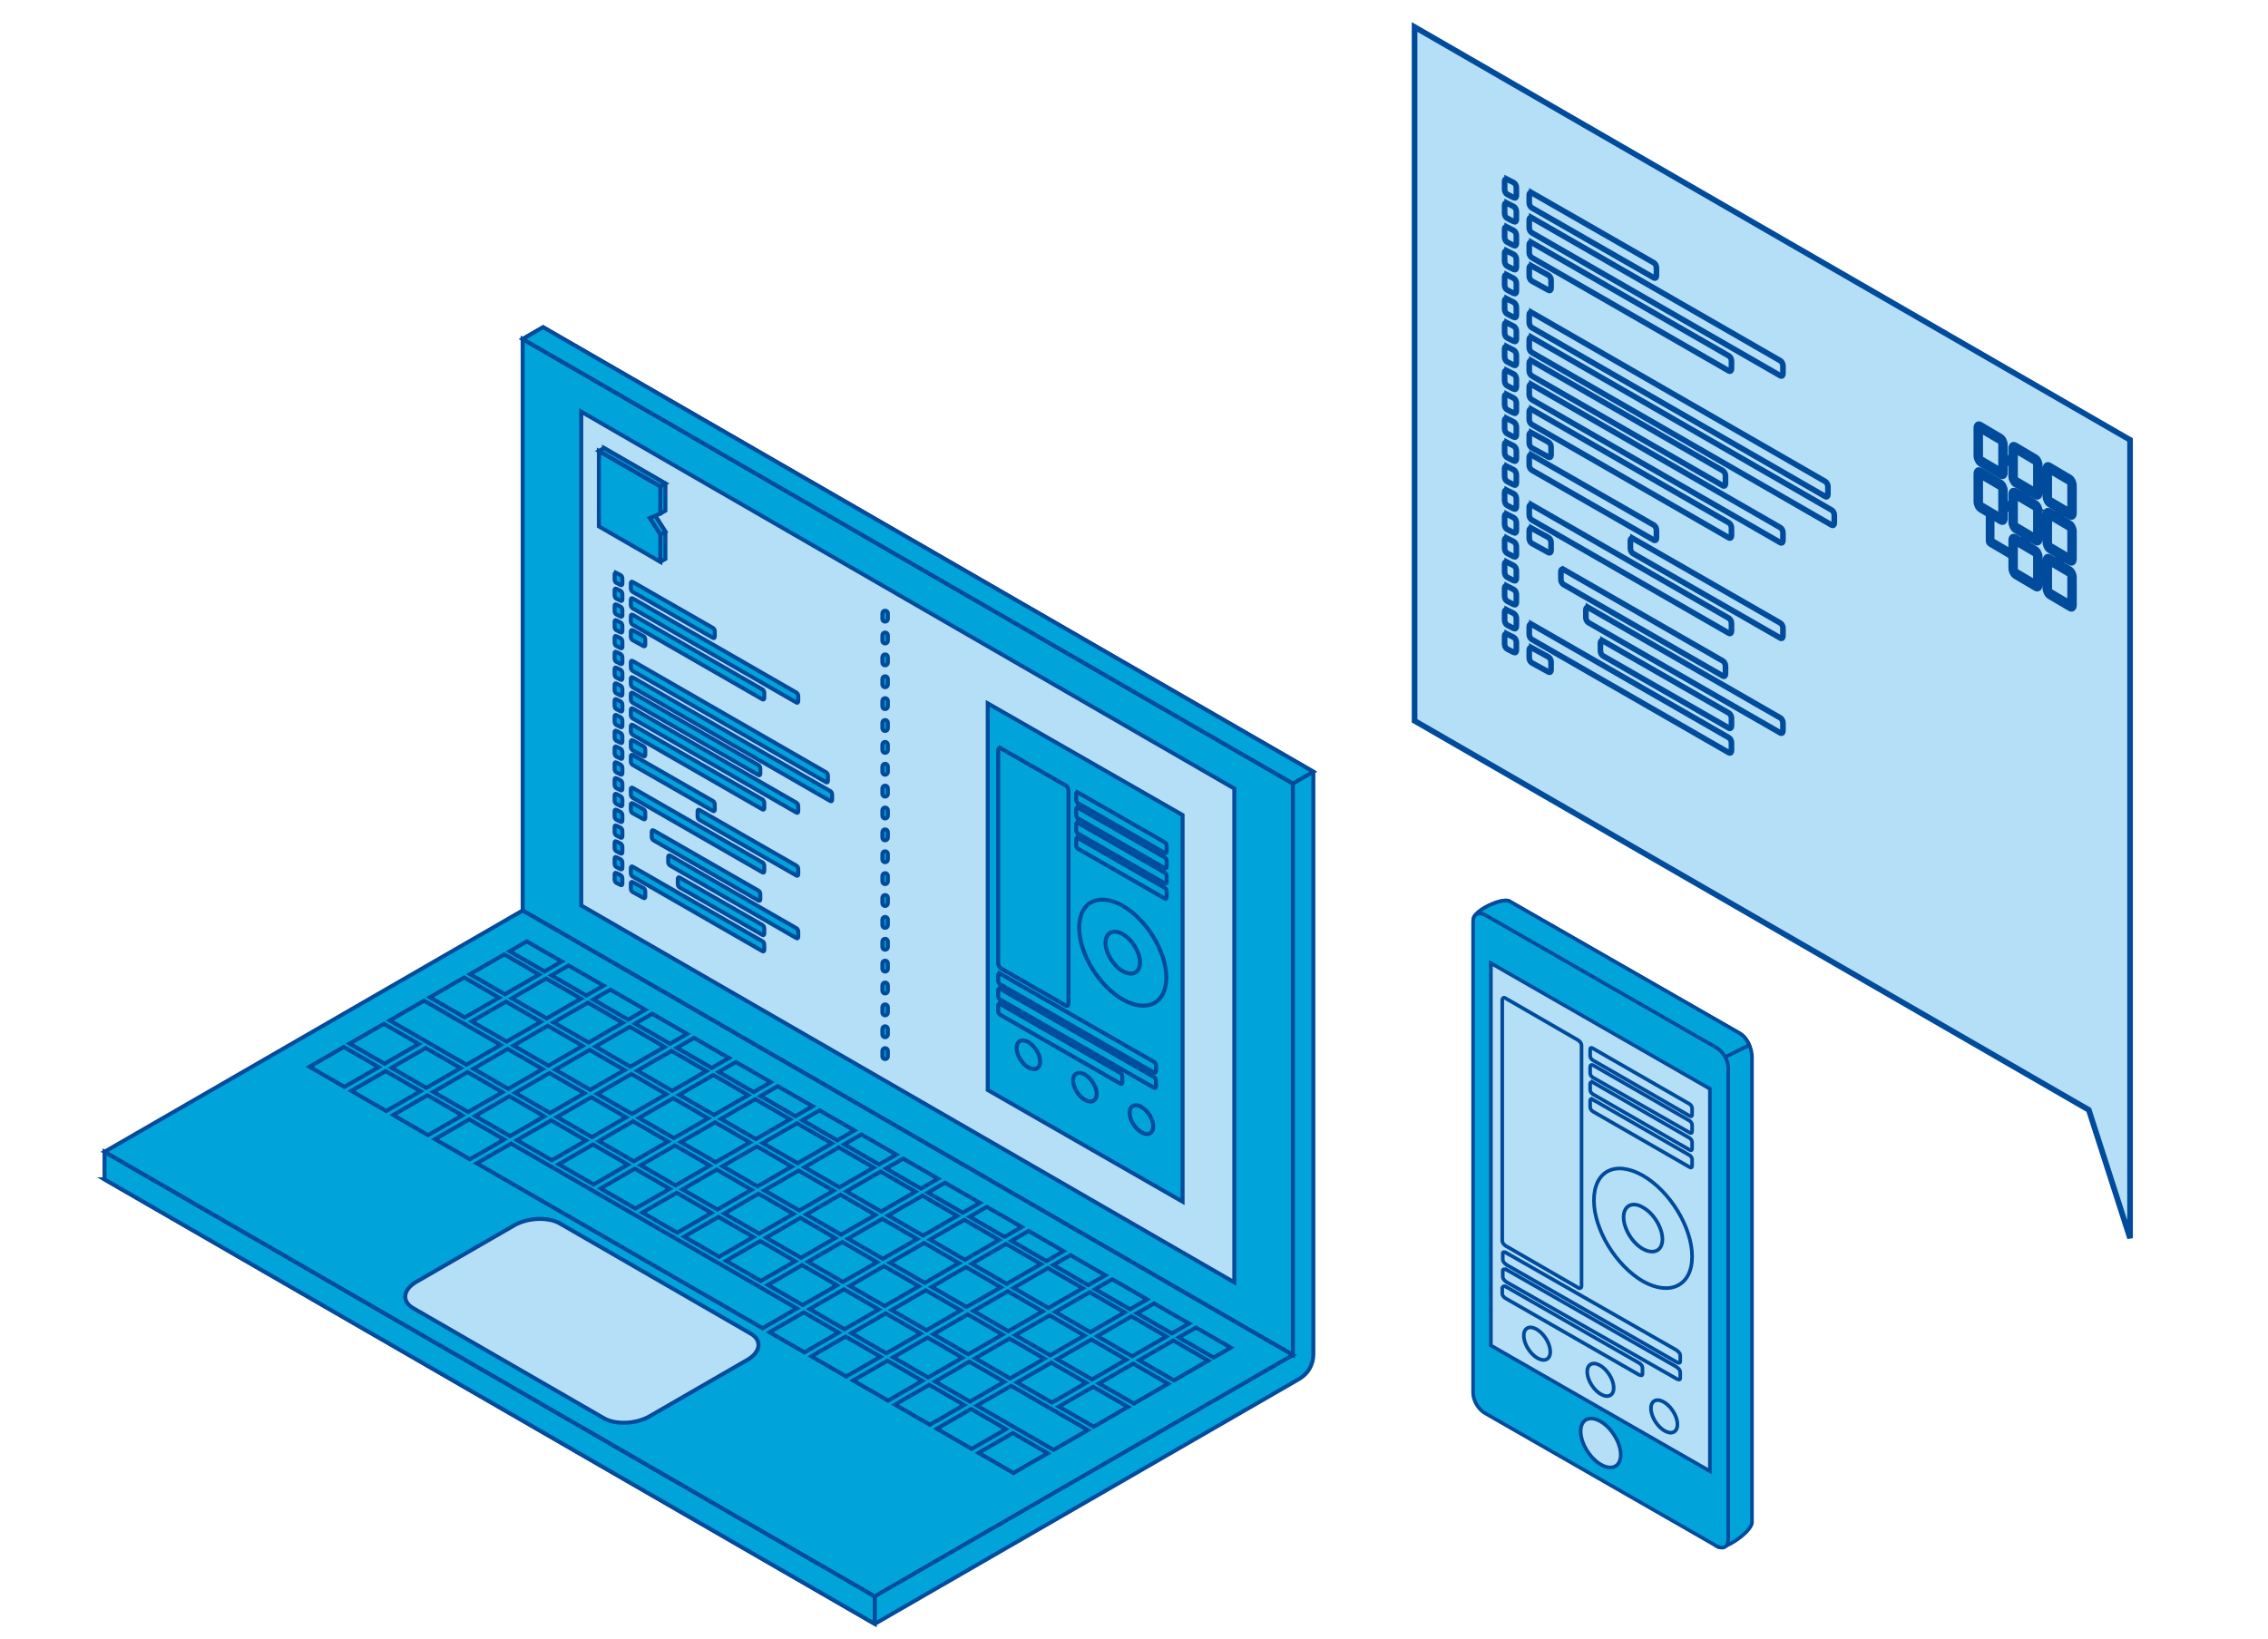 <?xml version="1.0" encoding="UTF-8" standalone="no"?>
<svg
   width="498px"
   height="360px"
   viewBox="0 0 498 360"
   version="1.1"
   id="svg100"
   sodipodi:docname="KIGraphic2.svg"
   inkscape:version="1.4.2 (f4327f4, 2025-05-13)"
   xml:space="preserve"
   xmlns:inkscape="http://www.inkscape.org/namespaces/inkscape"
   xmlns:sodipodi="http://sodipodi.sourceforge.net/DTD/sodipodi-0.dtd"
   xmlns="http://www.w3.org/2000/svg"
   xmlns:svg="http://www.w3.org/2000/svg"
   xmlns:rdf="http://www.w3.org/1999/02/22-rdf-syntax-ns#"
   xmlns:cc="http://creativecommons.org/ns#"
   xmlns:dc="http://purl.org/dc/elements/1.1/"><sodipodi:namedview
     id="namedview100"
     pagecolor="#ffffff"
     bordercolor="#000000"
     borderopacity="0.25"
     inkscape:showpageshadow="2"
     inkscape:pageopacity="0.0"
     inkscape:pagecheckerboard="0"
     inkscape:deskcolor="#d1d1d1"
     inkscape:zoom="1.6283098"
     inkscape:cx="214.33268"
     inkscape:cy="222.00935"
     inkscape:window-width="1920"
     inkscape:window-height="1009"
     inkscape:window-x="-8"
     inkscape:window-y="352"
     inkscape:window-maximized="1"
     inkscape:current-layer="svg100" /><!-- Generator: Sketch 48.2 (47327) - http://www.bohemiancoding.com/sketch --><title
     id="title1">Webservices-Graphic</title><desc
     id="desc1">Created with Sketch.</desc><defs
     id="defs1" /><g
     id="Desktop-Webservices"
     stroke="none"
     stroke-width="1"
     fill="none"
     fill-rule="evenodd"
     transform="matrix(1.095,0,0,1.095,-223.309,-421.112)"><g
       id="Illu3"
       transform="translate(139,345)"
       style="display:inline"><g
         id="Webservices-Graphic"
         transform="translate(63.317,39.699)"
         style="display:inline;fill:none;stroke:#000000;stroke-opacity:1"><g
           id="_2284313572976"
           transform="translate(450.69)"
           style="display:none;fill:#00a4da;fill-opacity:1;stroke:#004b9c;stroke-opacity:1"><path
             d="M 6.12,0.129 44.803,22.309 c 1.141,0.654 2.075,2.429 2.075,3.946 v 78.263 c 0,1.516 -4.687,4.805 -5.762,4.047 L 6.12,83.905 C 5.045,83.147 4.122,81.473 4.045,79.959 L 0.132,3.192 C 0.055,1.678 4.978,-0.525 6.12,0.129 Z"
             id="Shape"
             fill="#009EBA"
             style="fill:#00a4da;fill-opacity:1;stroke:#004b9c;stroke-opacity:1" /><path
             d="M 6.119,0.129 44.803,22.309 c 0.649,0.372 1.231,1.107 1.612,1.951 L 37.794,28.491 0.279,6.093 0.132,3.192 C 0.055,1.678 4.978,-0.525 6.119,0.129 Z"
             id="path1"
             fill="#99D8E4"
             style="fill:#00a4da;fill-opacity:1;stroke:#004b9c;stroke-opacity:1" /><path
             d="M 2.095,2.452 40.778,24.632 c 1.141,0.654 2.075,2.43 2.075,3.946 v 78.263 c 0,1.516 -0.934,2.221 -2.075,1.567 L 2.095,86.228 C 0.953,85.573 0.02,83.798 0.02,82.282 V 4.019 c 0,-1.516 0.934,-2.222 2.075,-1.567 z"
             id="path2"
             fill="#005C6E"
             style="fill:#00a4da;fill-opacity:1;stroke:#004b9c;stroke-opacity:1" /><polygon
             id="polygon2"
             fill="#ffffff"
             points="3.01,74.792 3.01,10.487 39.863,31.618 39.863,95.923 "
             style="fill:#00a4da;fill-opacity:1;stroke:#004b9c;stroke-opacity:1" /><path
             d="m 5.493,16.416 12.285,7.044 c 0.278,0.16 0.506,0.592 0.506,0.962 v 40.283 c 0,0.37 -0.227,0.541 -0.506,0.382 L 5.493,58.043 C 5.214,57.883 4.987,57.451 4.987,57.081 V 16.798 c 0,-0.37 0.227,-0.542 0.506,-0.382 z"
             id="path3"
             fill="#99D8E4"
             style="fill:#00a4da;fill-opacity:1;stroke:#004b9c;stroke-opacity:1" /><path
             d="m 20.079,24.779 16.425,9.417 c 0.193,0.111 0.351,0.411 0.351,0.667 v 1.087 c 0,0.256 -0.158,0.376 -0.351,0.265 L 20.079,26.799 c -0.193,-0.11 -0.351,-0.411 -0.351,-0.667 v -1.087 c 0,-0.257 0.158,-0.376 0.351,-0.265 z"
             id="path4"
             fill="#99D8E4"
             style="fill:#00a4da;fill-opacity:1;stroke:#004b9c;stroke-opacity:1" /><path
             d="m 20.079,27.653 16.425,9.418 c 0.193,0.111 0.351,0.411 0.351,0.667 v 1.087 c 0,0.257 -0.158,0.376 -0.351,0.265 L 20.079,29.672 C 19.886,29.562 19.728,29.262 19.728,29.005 v -1.087 c 0,-0.257 0.158,-0.376 0.351,-0.265 z"
             id="path5"
             fill="#99D8E4"
             style="fill:#00a4da;fill-opacity:1;stroke:#004b9c;stroke-opacity:1" /><path
             d="m 20.079,30.526 16.425,9.418 c 0.193,0.111 0.351,0.411 0.351,0.667 v 1.087 c 0,0.257 -0.158,0.376 -0.351,0.265 L 20.079,32.546 c -0.193,-0.111 -0.351,-0.411 -0.351,-0.667 v -1.087 c 0,-0.257 0.158,-0.376 0.351,-0.265 z"
             id="path6"
             fill="#99D8E4"
             style="fill:#00a4da;fill-opacity:1;stroke:#004b9c;stroke-opacity:1" /><path
             d="m 20.079,33.4 16.425,9.418 c 0.193,0.11 0.351,0.411 0.351,0.667 v 1.087 c 0,0.256 -0.158,0.376 -0.351,0.265 L 20.079,35.419 c -0.193,-0.111 -0.351,-0.411 -0.351,-0.667 v -1.087 c 0,-0.256 0.158,-0.376 0.351,-0.265 z"
             id="path7"
             fill="#99D8E4"
             style="fill:#00a4da;fill-opacity:1;stroke:#004b9c;stroke-opacity:1" /><path
             d="M 5.338,59.041 34.481,75.752 c 0.193,0.111 0.351,0.411 0.351,0.667 v 1.087 c 0,0.257 -0.158,0.376 -0.351,0.265 L 5.338,61.061 C 5.145,60.95 4.987,60.65 4.987,60.394 v -1.087 c 0,-0.257 0.158,-0.376 0.351,-0.265 z"
             id="path8"
             fill="#99D8E4"
             style="fill:#00a4da;fill-opacity:1;stroke:#004b9c;stroke-opacity:1" /><path
             d="M 5.338,61.915 34.481,78.625 c 0.193,0.111 0.351,0.411 0.351,0.667 v 1.087 c 0,0.257 -0.158,0.376 -0.351,0.265 L 5.338,63.935 C 5.145,63.824 4.987,63.524 4.987,63.267 v -1.087 c 0,-0.257 0.158,-0.376 0.351,-0.265 z"
             id="path9"
             fill="#99D8E4"
             style="fill:#00a4da;fill-opacity:1;stroke:#004b9c;stroke-opacity:1" /><path
             d="M 5.338,64.788 28.122,77.853 c 0.193,0.111 0.35,0.411 0.35,0.667 v 1.087 c 0,0.256 -0.157,0.376 -0.35,0.265 L 5.338,66.808 C 5.146,66.697 4.987,66.397 4.987,66.141 v -1.087 c 0,-0.256 0.158,-0.375 0.351,-0.265 z"
             id="path10"
             fill="#99D8E4"
             style="fill:#00a4da;fill-opacity:1;stroke:#004b9c;stroke-opacity:1" /><path
             d="m 21.391,78.317 c 1.231,0.706 2.229,2.35 2.229,3.673 0,1.323 -0.998,1.823 -2.229,1.117 -1.231,-0.705 -2.229,-2.35 -2.229,-3.673 0,-1.323 0.998,-1.823 2.229,-1.118 z"
             id="path11"
             fill="#99D8E4"
             style="fill:#00a4da;fill-opacity:1;stroke:#004b9c;stroke-opacity:1" /><path
             d="m 10.696,72.184 c 1.231,0.706 2.229,2.35 2.229,3.673 0,1.323 -0.998,1.823 -2.229,1.117 -1.231,-0.705 -2.229,-2.35 -2.229,-3.673 0,-1.322 0.998,-1.823 2.229,-1.117 z"
             id="path12"
             fill="#99D8E4"
             style="fill:#00a4da;fill-opacity:1;stroke:#004b9c;stroke-opacity:1" /><path
             d="m 32.086,84.449 c 1.231,0.706 2.229,2.35 2.229,3.673 0,1.323 -0.998,1.823 -2.229,1.117 -1.231,-0.705 -2.229,-2.35 -2.229,-3.673 0,-1.323 0.998,-1.823 2.229,-1.118 z"
             id="path13"
             fill="#99D8E4"
             style="fill:#00a4da;fill-opacity:1;stroke:#004b9c;stroke-opacity:1" /><path
             d="m 21.436,87.651 c 1.856,1.064 3.361,3.544 3.361,5.539 0,1.995 -1.505,2.749 -3.361,1.685 -1.856,-1.064 -3.361,-3.544 -3.361,-5.539 0,-1.995 1.504,-2.749 3.361,-1.685 z"
             id="path14"
             fill="#009EBA"
             style="fill:#00a4da;fill-opacity:1;stroke:#004b9c;stroke-opacity:1" /><path
             d="m 28.551,46.222 c 4.55,2.609 8.238,8.688 8.238,13.577 0,4.89 -3.689,6.739 -8.238,4.13 -4.55,-2.609 -8.238,-8.688 -8.238,-13.577 0,-4.89 3.688,-6.739 8.238,-4.131 z m 0,5.354 c 1.798,1.031 3.257,3.435 3.257,5.368 0,1.933 -1.458,2.664 -3.257,1.633 -1.799,-1.031 -3.257,-3.435 -3.257,-5.368 0,-1.933 1.458,-2.664 3.257,-1.633 z"
             id="path15"
             fill="#99D8E4"
             style="fill:#00a4da;fill-opacity:1;stroke:#004b9c;stroke-opacity:1" /></g><g
           id="g100"
           transform="matrix(1.131,0,0,1.131,285.259,-151.638)"
           style="display:inline;fill:#b4dff7;fill-opacity:1;stroke:#004b9c;stroke-opacity:1"><polygon
             id="polygon56"
             fill="#99D8E4"
             points="0.015,138.75 126.871,211.972 126.871,318.269 126.871,335.009 126.871,353.541 119.556,330.787 0.015,261.788 "
             style="display:inline;fill:#b4dff7;fill-opacity:1;stroke:#004b9c;stroke-opacity:1" /><path
             d="m 100.348,209.273 3.603,2.125 c 0.2,0.118 0.382,0.338 0.514,0.596 0.132,0.259 0.214,0.557 0.214,0.832 v 2.101 l 1.123,0.663 v -2.101 c 0,-0.275 0.082,-0.477 0.214,-0.58 0.133,-0.102 0.315,-0.108 0.514,0.01 l 3.603,2.125 c 0.2,0.118 0.382,0.338 0.514,0.597 0.132,0.259 0.214,0.557 0.214,0.832 v 2.101 l 1.001,0.591 v -2.101 c 0,-0.275 0.082,-0.477 0.214,-0.58 0.133,-0.102 0.315,-0.108 0.514,0.01 l 3.603,2.125 c 0.2,0.118 0.382,0.338 0.514,0.597 0.132,0.259 0.214,0.557 0.214,0.832 v 4.947 c 0,0.274 -0.082,0.475 -0.214,0.578 -0.131,0.105 -0.313,0.11 -0.514,-0.008 l -1.53,-0.902 v 1.184 l 1.53,0.902 c 0.2,0.118 0.382,0.338 0.514,0.597 0.132,0.259 0.214,0.557 0.214,0.832 v 4.947 c 0,0.274 -0.082,0.475 -0.214,0.578 -0.131,0.105 -0.313,0.11 -0.514,-0.008 l -1.53,-0.902 v 1.206 l 1.53,0.902 c 0.2,0.118 0.382,0.338 0.514,0.597 0.132,0.259 0.214,0.557 0.214,0.832 v 4.947 c 0,0.274 -0.082,0.475 -0.214,0.578 -0.131,0.105 -0.313,0.11 -0.514,-0.008 l -3.603,-2.125 c -0.199,-0.117 -0.381,-0.337 -0.513,-0.596 l -10e-4,-0.003 c -0.132,-0.259 -0.214,-0.557 -0.214,-0.83 v -4.947 c 0,-0.275 0.082,-0.477 0.214,-0.58 0.133,-0.102 0.315,-0.108 0.514,0.01 l 1.53,0.902 v -1.206 l -1.53,-0.902 c -0.199,-0.117 -0.381,-0.337 -0.513,-0.596 l -0.001,-0.003 c -0.132,-0.259 -0.214,-0.557 -0.214,-0.83 v -2.101 l -1.001,-0.59 v 2.101 c 0,0.274 -0.082,0.475 -0.214,0.579 -0.132,0.105 -0.313,0.109 -0.514,-0.009 l -1.53,-0.902 v 1.206 l 1.53,0.902 c 0.2,0.118 0.382,0.338 0.514,0.597 0.132,0.259 0.214,0.557 0.214,0.832 v 4.947 c 0,0.274 -0.082,0.475 -0.214,0.579 -0.132,0.104 -0.313,0.109 -0.514,-0.009 l -3.603,-2.125 c -0.199,-0.117 -0.381,-0.337 -0.513,-0.596 l -0.001,-0.003 c -0.132,-0.259 -0.214,-0.557 -0.214,-0.831 v -2.1 l -3.741,-2.207 c -0.15,-0.088 -0.271,-0.327 -0.271,-0.533 v -4.679 l -1.442,-0.85 c -0.199,-0.117 -0.38,-0.337 -0.513,-0.596 l -9.63e-4,-0.003 c -0.132,-0.259 -0.214,-0.557 -0.214,-0.83 v -4.947 c 0,-0.275 0.082,-0.477 0.214,-0.58 0.133,-0.102 0.315,-0.108 0.514,0.01 l 3.603,2.125 c 0.2,0.118 0.382,0.338 0.514,0.597 0.132,0.259 0.214,0.557 0.214,0.832 v 2.101 l 1.123,0.662 v -2.101 c 0,-0.275 0.082,-0.477 0.214,-0.58 0.133,-0.102 0.315,-0.108 0.514,0.01 l 1.53,0.902 v -1.184 l -1.53,-0.902 c -0.199,-0.117 -0.381,-0.337 -0.513,-0.596 l -10e-4,-0.003 c -0.132,-0.259 -0.214,-0.557 -0.214,-0.831 v -2.101 l -1.123,-0.662 v 2.101 c 0,0.274 -0.082,0.475 -0.214,0.579 -0.131,0.104 -0.313,0.109 -0.514,-0.009 l -3.603,-2.125 c -0.199,-0.117 -0.38,-0.337 -0.513,-0.596 l -9.63e-4,-0.003 c -0.132,-0.259 -0.214,-0.557 -0.214,-0.83 v -4.947 c 0,-0.275 0.082,-0.477 0.214,-0.58 0.133,-0.102 0.315,-0.108 0.514,0.01 z m 8.255,12.997 1.53,0.902 c 0.2,0.118 0.382,0.338 0.514,0.596 0.132,0.259 0.214,0.557 0.214,0.832 v 2.101 l 1.001,0.59 v -2.101 c 0,-0.275 0.082,-0.477 0.214,-0.58 0.133,-0.102 0.315,-0.108 0.514,0.01 l 1.53,0.902 v -1.184 l -1.53,-0.902 c -0.199,-0.117 -0.381,-0.337 -0.513,-0.596 l -0.001,-0.003 c -0.132,-0.259 -0.214,-0.557 -0.214,-0.83 v -2.101 l -1.001,-0.59 v 2.101 c 0,0.274 -0.082,0.475 -0.214,0.579 -0.132,0.104 -0.313,0.109 -0.514,-0.009 l -1.53,-0.902 z m -3.924,1.531 v 2.101 c 0,0.274 -0.082,0.475 -0.214,0.579 -0.131,0.105 -0.313,0.109 -0.514,-0.009 l -1.619,-0.954 v 4.306 l 3.47,2.046 v -2.101 c 0,-0.275 0.082,-0.477 0.214,-0.58 0.133,-0.102 0.315,-0.108 0.514,0.01 l 1.53,0.902 v -1.206 l -1.53,-0.902 c -0.199,-0.117 -0.381,-0.337 -0.513,-0.596 l -0.001,-0.003 c -0.132,-0.259 -0.214,-0.557 -0.214,-0.83 v -2.101 z m 11.513,12.028 -3.603,-2.125 c -0.014,-0.008 -0.026,-0.009 -0.035,-0.002 -0.009,0.009 -0.015,0.022 -0.015,0.041 v 4.947 c 0,0.019 0.005,0.039 0.013,0.056 l 0.001,0.003 c 0.008,0.016 0.021,0.03 0.035,0.039 l 3.603,2.125 c 0.013,0.008 0.026,0.007 0.035,3.2e-4 0.01,-0.006 0.015,-0.02 0.015,-0.039 v -4.947 c 0,-0.018 -0.006,-0.039 -0.015,-0.057 -0.009,-0.017 -0.021,-0.033 -0.035,-0.04 z m 0,-8.151 -3.603,-2.125 c -0.014,-0.008 -0.026,-0.008 -0.035,-0.002 -0.009,0.009 -0.015,0.023 -0.015,0.041 v 4.947 c 0,0.019 0.005,0.039 0.013,0.056 l 0.001,0.003 c 0.008,0.016 0.021,0.03 0.035,0.039 l 3.603,2.125 c 0.013,0.008 0.026,0.007 0.035,3.2e-4 0.01,-0.006 0.015,-0.02 0.015,-0.039 v -4.947 c 0,-0.018 -0.006,-0.039 -0.015,-0.057 -0.009,-0.017 -0.021,-0.033 -0.035,-0.04 z m 0,-8.129 -3.603,-2.125 c -0.014,-0.008 -0.026,-0.009 -0.035,-0.002 -0.009,0.009 -0.015,0.022 -0.015,0.041 v 4.947 c 0,0.019 0.005,0.039 0.013,0.056 l 0.001,0.003 c 0.008,0.016 0.021,0.03 0.035,0.039 l 3.603,2.125 c 0.013,0.008 0.026,0.007 0.035,3.2e-4 0.01,-0.006 0.015,-0.02 0.015,-0.039 v -4.947 c 0,-0.018 -0.006,-0.039 -0.015,-0.057 -0.009,-0.017 -0.021,-0.033 -0.035,-0.04 z m -6.059,12.706 -3.603,-2.125 c -0.014,-0.008 -0.027,-0.008 -0.035,-0.002 -0.009,0.009 -0.015,0.022 -0.015,0.041 v 4.946 c 0,0.02 0.005,0.04 0.013,0.056 l 10e-4,0.003 c 0.008,0.016 0.021,0.031 0.035,0.039 l 3.603,2.125 c 0.013,0.008 0.026,0.007 0.035,3.2e-4 0.009,-0.005 0.015,-0.02 0.015,-0.039 v -4.947 c 0,-0.018 -0.006,-0.039 -0.015,-0.056 -0.009,-0.018 -0.021,-0.033 -0.035,-0.041 z m 0,-8.151 -3.603,-2.125 c -0.014,-0.008 -0.027,-0.008 -0.035,-0.002 -0.009,0.009 -0.015,0.022 -0.015,0.041 v 4.947 c 0,0.019 0.005,0.039 0.013,0.056 l 10e-4,0.002 c 0.008,0.016 0.021,0.031 0.035,0.039 l 3.603,2.125 c 0.013,0.008 0.026,0.007 0.035,0 0.009,-0.005 0.015,-0.02 0.015,-0.039 v -4.947 c 0,-0.018 -0.006,-0.038 -0.015,-0.056 -0.009,-0.018 -0.021,-0.033 -0.035,-0.041 z m -6.182,-3.646 -3.603,-2.125 c -0.014,-0.008 -0.026,-0.008 -0.035,-0.002 -0.009,0.009 -0.014,0.022 -0.014,0.041 v 4.947 c 0,0.019 0.005,0.039 0.013,0.056 l 0.001,0.003 c 0.008,0.016 0.021,0.03 0.035,0.039 l 3.603,2.125 c 0.013,0.008 0.026,0.007 0.035,3.2e-4 0.01,-0.006 0.015,-0.02 0.015,-0.039 v -4.947 c 0,-0.018 -0.006,-0.038 -0.015,-0.056 -0.009,-0.018 -0.021,-0.033 -0.035,-0.041 z m 6.182,-4.483 -3.603,-2.125 c -0.014,-0.008 -0.027,-0.008 -0.035,-0.002 -0.009,0.009 -0.015,0.022 -0.015,0.041 v 4.946 c 0,0.02 0.005,0.04 0.013,0.056 l 10e-4,0.003 c 0.008,0.016 0.021,0.031 0.035,0.039 l 3.603,2.125 c 0.013,0.008 0.026,0.007 0.035,3.2e-4 0.009,-0.005 0.015,-0.02 0.015,-0.039 v -4.947 c 0,-0.018 -0.006,-0.039 -0.015,-0.056 -0.009,-0.018 -0.021,-0.033 -0.035,-0.041 z m -6.182,-3.646 -3.603,-2.125 c -0.014,-0.008 -0.026,-0.008 -0.035,-0.002 -0.009,0.009 -0.014,0.022 -0.014,0.041 v 4.947 c 0,0.019 0.005,0.039 0.013,0.056 l 0.001,0.002 c 0.008,0.016 0.021,0.031 0.035,0.039 l 3.603,2.125 c 0.013,0.008 0.026,0.007 0.035,0 0.01,-0.005 0.015,-0.02 0.015,-0.039 v -4.947 c 0,-0.018 -0.006,-0.038 -0.015,-0.056 -0.009,-0.018 -0.021,-0.033 -0.035,-0.041 z"
             id="path100"
             fill="#009EBA"
             fill-rule="nonzero"
             style="display:inline;fill:#b4dff7;fill-opacity:1;stroke:#004b9c;stroke-opacity:1" /><path
             d="m 20.809,168.164 21.629,12.402 c 0.254,0.146 0.462,0.541 0.462,0.879 v 1.432 c 0,0.338 -0.208,0.494 -0.462,0.349 L 20.809,170.823 c -0.254,-0.146 -0.462,-0.541 -0.462,-0.878 v -1.432 c 0,-0.338 0.208,-0.495 0.462,-0.349 z"
             id="path61"
             fill="#ffffff"
             style="display:inline;fill:#b4dff7;fill-opacity:1;stroke:#004b9c;stroke-opacity:1" /><path
             d="m 20.809,172.588 44.061,25.349 c 0.254,0.146 0.462,0.541 0.462,0.879 v 1.432 c 0,0.337 -0.209,0.495 -0.462,0.349 L 20.809,175.247 c -0.254,-0.146 -0.462,-0.541 -0.462,-0.878 v -1.432 c 0,-0.338 0.208,-0.495 0.462,-0.349 z"
             id="path62"
             fill="#ffffff"
             style="display:inline;fill:#b4dff7;fill-opacity:1;stroke:#004b9c;stroke-opacity:1" /><path
             d="m 20.809,176.999 34.931,20.08 c 0.254,0.146 0.462,0.541 0.462,0.879 v 1.432 c 0,0.337 -0.209,0.494 -0.462,0.349 L 20.809,179.658 c -0.254,-0.146 -0.462,-0.541 -0.462,-0.878 v -1.432 c 0,-0.338 0.208,-0.495 0.462,-0.349 z"
             id="path63"
             fill="#ffffff"
             style="display:inline;fill:#b4dff7;fill-opacity:1;stroke:#004b9c;stroke-opacity:1" /><path
             d="m 20.809,181.15 2.948,1.619 c 0.257,0.141 0.462,0.541 0.462,0.879 v 1.432 c 0,0.337 -0.206,0.49 -0.462,0.349 l -2.948,-1.619 c -0.256,-0.141 -0.462,-0.541 -0.462,-0.878 v -1.432 c 0,-0.338 0.205,-0.49 0.462,-0.349 z"
             id="path64"
             fill="#ffffff"
             style="display:inline;fill:#b4dff7;fill-opacity:1;stroke:#004b9c;stroke-opacity:1" /><path
             d="m 20.809,189.407 52.033,29.951 c 0.254,0.146 0.462,0.542 0.462,0.879 v 1.432 c 0,0.337 -0.209,0.494 -0.462,0.349 L 20.809,192.067 c -0.253,-0.146 -0.462,-0.541 -0.462,-0.878 v -1.432 c 0,-0.338 0.208,-0.495 0.462,-0.349 z"
             id="path65"
             fill="#ffffff"
             style="display:inline;fill:#b4dff7;fill-opacity:1;stroke:#004b9c;stroke-opacity:1" /><path
             d="m 20.809,193.818 53.166,30.605 c 0.253,0.146 0.462,0.542 0.462,0.879 v 1.432 c 0,0.337 -0.209,0.494 -0.462,0.349 L 20.809,196.477 c -0.253,-0.146 -0.462,-0.541 -0.462,-0.878 v -1.432 c 0,-0.338 0.208,-0.495 0.462,-0.349 z"
             id="path66"
             fill="#ffffff"
             style="display:inline;fill:#b4dff7;fill-opacity:1;stroke:#004b9c;stroke-opacity:1" /><path
             d="m 20.809,197.97 33.871,19.468 c 0.254,0.146 0.462,0.542 0.462,0.879 v 1.432 c 0,0.337 -0.209,0.494 -0.462,0.349 L 20.809,200.629 c -0.253,-0.146 -0.462,-0.541 -0.462,-0.878 v -1.432 c 0,-0.338 0.208,-0.494 0.462,-0.349 z"
             id="path67"
             fill="#ffffff"
             style="display:inline;fill:#b4dff7;fill-opacity:1;stroke:#004b9c;stroke-opacity:1" /><path
             d="m 20.809,202.181 44.061,25.349 c 0.254,0.146 0.462,0.541 0.462,0.879 v 1.432 c 0,0.337 -0.209,0.495 -0.462,0.349 L 20.809,204.84 c -0.254,-0.146 -0.462,-0.541 -0.462,-0.878 v -1.432 c 0,-0.338 0.208,-0.495 0.462,-0.349 z"
             id="path68"
             fill="#ffffff"
             style="display:inline;fill:#b4dff7;fill-opacity:1;stroke:#004b9c;stroke-opacity:1" /><path
             d="m 20.809,206.592 34.931,20.08 c 0.254,0.146 0.462,0.541 0.462,0.879 v 1.432 c 0,0.337 -0.209,0.494 -0.462,0.349 L 20.809,209.251 c -0.254,-0.146 -0.462,-0.541 -0.462,-0.878 v -1.432 c 0,-0.338 0.208,-0.495 0.462,-0.349 z"
             id="path69"
             fill="#ffffff"
             style="display:inline;fill:#b4dff7;fill-opacity:1;stroke:#004b9c;stroke-opacity:1" /><path
             d="m 20.809,210.744 2.948,1.619 c 0.257,0.141 0.462,0.541 0.462,0.879 v 1.432 c 0,0.337 -0.206,0.49 -0.462,0.349 l -2.948,-1.619 c -0.256,-0.141 -0.462,-0.541 -0.462,-0.878 v -1.432 c 0,-0.338 0.205,-0.49 0.462,-0.349 z"
             id="path70"
             fill="#ffffff"
             style="display:inline;fill:#b4dff7;fill-opacity:1;stroke:#004b9c;stroke-opacity:1" /><path
             d="m 20.809,214.682 21.629,12.402 c 0.254,0.146 0.462,0.541 0.462,0.879 v 1.432 c 0,0.338 -0.208,0.494 -0.462,0.349 L 20.809,217.341 c -0.254,-0.146 -0.462,-0.541 -0.462,-0.878 v -1.432 c 0,-0.338 0.208,-0.495 0.462,-0.349 z"
             id="path71"
             fill="#ffffff"
             style="display:inline;fill:#b4dff7;fill-opacity:1;stroke:#004b9c;stroke-opacity:1" /><path
             d="m 38.743,229.458 26.126,14.998 c 0.254,0.146 0.462,0.542 0.462,0.879 v 1.432 c 0,0.337 -0.209,0.494 -0.462,0.349 l -26.126,-14.998 c -0.254,-0.146 -0.462,-0.541 -0.462,-0.878 v -1.432 c 0,-0.338 0.208,-0.494 0.462,-0.349 z"
             id="path72"
             fill="#ffffff"
             style="display:inline;fill:#b4dff7;fill-opacity:1;stroke:#004b9c;stroke-opacity:1" /><path
             d="m 20.809,223.517 34.931,20.08 c 0.254,0.146 0.462,0.541 0.462,0.879 v 1.432 c 0,0.337 -0.209,0.494 -0.462,0.349 L 20.809,226.177 c -0.254,-0.146 -0.462,-0.541 -0.462,-0.878 v -1.432 c 0,-0.338 0.208,-0.495 0.462,-0.349 z"
             id="path73"
             fill="#ffffff"
             style="display:inline;fill:#b4dff7;fill-opacity:1;stroke:#004b9c;stroke-opacity:1" /><path
             d="m 20.809,227.669 2.948,1.619 c 0.257,0.141 0.462,0.541 0.462,0.879 v 1.432 c 0,0.337 -0.206,0.49 -0.462,0.349 l -2.948,-1.619 c -0.256,-0.141 -0.462,-0.541 -0.462,-0.878 v -1.432 c 0,-0.338 0.205,-0.49 0.462,-0.349 z"
             id="path74"
             fill="#ffffff"
             style="display:inline;fill:#b4dff7;fill-opacity:1;stroke:#004b9c;stroke-opacity:1" /><path
             d="m 26.424,234.955 28.256,16.227 c 0.254,0.145 0.462,0.542 0.462,0.879 v 1.432 c 0,0.337 -0.209,0.494 -0.462,0.349 L 26.424,237.615 c -0.253,-0.146 -0.462,-0.541 -0.462,-0.878 v -1.432 c 0,-0.338 0.208,-0.494 0.462,-0.349 z"
             id="path75"
             fill="#ffffff"
             style="display:inline;fill:#b4dff7;fill-opacity:1;stroke:#004b9c;stroke-opacity:1" /><path
             d="m 30.851,241.722 34.018,19.553 c 0.254,0.146 0.462,0.542 0.462,0.879 v 1.432 c 0,0.337 -0.209,0.494 -0.462,0.349 l -34.018,-19.553 c -0.253,-0.146 -0.462,-0.541 -0.462,-0.878 v -1.432 c 0,-0.338 0.208,-0.494 0.462,-0.349 z"
             id="path76"
             fill="#ffffff"
             style="display:inline;fill:#b4dff7;fill-opacity:1;stroke:#004b9c;stroke-opacity:1" /><path
             d="m 33.431,247.622 22.309,12.794 c 0.254,0.145 0.462,0.542 0.462,0.879 v 1.432 c 0,0.337 -0.209,0.494 -0.462,0.349 L 33.431,250.281 c -0.254,-0.146 -0.462,-0.541 -0.462,-0.878 v -1.432 c 0,-0.338 0.208,-0.494 0.462,-0.349 z"
             id="path77"
             fill="#ffffff"
             style="display:inline;fill:#b4dff7;fill-opacity:1;stroke:#004b9c;stroke-opacity:1" /><path
             d="m 20.809,244.701 34.931,20.08 c 0.254,0.146 0.462,0.541 0.462,0.879 v 1.432 c 0,0.337 -0.209,0.494 -0.462,0.349 L 20.809,247.36 c -0.254,-0.146 -0.462,-0.541 -0.462,-0.878 v -1.432 c 0,-0.338 0.208,-0.495 0.462,-0.349 z"
             id="path78"
             fill="#ffffff"
             style="display:inline;fill:#b4dff7;fill-opacity:1;stroke:#004b9c;stroke-opacity:1" /><path
             d="m 20.809,248.853 2.948,1.619 c 0.257,0.141 0.462,0.541 0.462,0.879 v 1.432 c 0,0.337 -0.206,0.49 -0.462,0.349 l -2.948,-1.619 c -0.256,-0.141 -0.462,-0.541 -0.462,-0.878 v -1.432 c 0,-0.338 0.205,-0.49 0.462,-0.349 z"
             id="path79"
             fill="#ffffff"
             style="display:inline;fill:#b4dff7;fill-opacity:1;stroke:#004b9c;stroke-opacity:1" /><path
             d="m 16.443,246.405 1.158,0.587 c 0.261,0.132 0.462,0.542 0.462,0.879 v 1.432 c 0,0.337 -0.201,0.481 -0.462,0.349 l -1.158,-0.587 c -0.261,-0.132 -0.462,-0.541 -0.462,-0.878 v -1.432 c 0,-0.338 0.2,-0.481 0.462,-0.349 z"
             id="path80"
             fill="#ffffff"
             style="display:inline;fill:#b4dff7;fill-opacity:1;stroke:#004b9c;stroke-opacity:1" /><path
             d="m 16.443,242.16 1.158,0.587 c 0.261,0.132 0.462,0.542 0.462,0.879 v 1.432 c 0,0.337 -0.201,0.481 -0.462,0.349 l -1.158,-0.587 c -0.261,-0.132 -0.462,-0.541 -0.462,-0.878 v -1.432 c 0,-0.338 0.2,-0.481 0.462,-0.349 z"
             id="path81"
             fill="#ffffff"
             style="display:inline;fill:#b4dff7;fill-opacity:1;stroke:#004b9c;stroke-opacity:1" /><path
             d="m 16.443,237.916 1.158,0.587 c 0.261,0.132 0.462,0.542 0.462,0.879 v 1.432 c 0,0.337 -0.201,0.481 -0.462,0.349 l -1.158,-0.587 c -0.261,-0.132 -0.462,-0.541 -0.462,-0.878 v -1.432 c 0,-0.338 0.2,-0.481 0.462,-0.349 z"
             id="path82"
             fill="#ffffff"
             style="display:inline;fill:#b4dff7;fill-opacity:1;stroke:#004b9c;stroke-opacity:1" /><path
             d="m 16.443,233.672 1.158,0.587 c 0.261,0.132 0.462,0.542 0.462,0.879 v 1.432 c 0,0.337 -0.201,0.481 -0.462,0.349 l -1.158,-0.587 c -0.261,-0.132 -0.462,-0.541 -0.462,-0.878 v -1.432 c 0,-0.338 0.2,-0.481 0.462,-0.349 z"
             id="path83"
             fill="#ffffff"
             style="display:inline;fill:#b4dff7;fill-opacity:1;stroke:#004b9c;stroke-opacity:1" /><path
             d="m 16.443,229.428 1.158,0.587 c 0.261,0.132 0.462,0.542 0.462,0.879 v 1.432 c 0,0.337 -0.201,0.481 -0.462,0.349 l -1.158,-0.587 c -0.261,-0.132 -0.462,-0.541 -0.462,-0.878 v -1.432 c 0,-0.338 0.2,-0.481 0.462,-0.349 z"
             id="path84"
             fill="#ffffff"
             style="display:inline;fill:#b4dff7;fill-opacity:1;stroke:#004b9c;stroke-opacity:1" /><path
             d="m 16.443,225.184 1.158,0.587 c 0.261,0.132 0.462,0.542 0.462,0.879 v 1.432 c 0,0.337 -0.201,0.481 -0.462,0.349 l -1.158,-0.587 c -0.261,-0.132 -0.462,-0.541 -0.462,-0.878 v -1.432 c 0,-0.338 0.2,-0.481 0.462,-0.349 z"
             id="path85"
             fill="#ffffff"
             style="display:inline;fill:#b4dff7;fill-opacity:1;stroke:#004b9c;stroke-opacity:1" /><path
             d="m 16.443,220.94 1.158,0.587 c 0.261,0.132 0.462,0.542 0.462,0.879 v 1.432 c 0,0.337 -0.201,0.481 -0.462,0.349 l -1.158,-0.587 c -0.261,-0.132 -0.462,-0.541 -0.462,-0.878 v -1.432 c 0,-0.338 0.2,-0.481 0.462,-0.349 z"
             id="path86"
             fill="#ffffff"
             style="display:inline;fill:#b4dff7;fill-opacity:1;stroke:#004b9c;stroke-opacity:1" /><path
             d="m 16.443,216.696 1.158,0.587 c 0.261,0.132 0.462,0.542 0.462,0.879 v 1.432 c 0,0.337 -0.201,0.481 -0.462,0.349 l -1.158,-0.587 c -0.261,-0.132 -0.462,-0.541 -0.462,-0.878 v -1.432 c 0,-0.338 0.2,-0.481 0.462,-0.349 z"
             id="path87"
             fill="#ffffff"
             style="display:inline;fill:#b4dff7;fill-opacity:1;stroke:#004b9c;stroke-opacity:1" /><path
             d="m 16.443,212.452 1.158,0.587 c 0.261,0.132 0.462,0.542 0.462,0.879 v 1.432 c 0,0.337 -0.201,0.481 -0.462,0.349 l -1.158,-0.587 c -0.261,-0.132 -0.462,-0.541 -0.462,-0.878 v -1.432 c 0,-0.338 0.2,-0.481 0.462,-0.349 z"
             id="path88"
             fill="#ffffff"
             style="display:inline;fill:#b4dff7;fill-opacity:1;stroke:#004b9c;stroke-opacity:1" /><path
             d="m 16.443,208.208 1.158,0.587 c 0.261,0.132 0.462,0.542 0.462,0.879 v 1.432 c 0,0.337 -0.201,0.481 -0.462,0.349 l -1.158,-0.587 c -0.261,-0.132 -0.462,-0.541 -0.462,-0.878 v -1.432 c 0,-0.338 0.2,-0.481 0.462,-0.349 z"
             id="path89"
             fill="#ffffff"
             style="display:inline;fill:#b4dff7;fill-opacity:1;stroke:#004b9c;stroke-opacity:1" /><path
             d="m 16.443,203.964 1.158,0.587 c 0.261,0.132 0.462,0.542 0.462,0.879 v 1.432 c 0,0.337 -0.201,0.481 -0.462,0.349 l -1.158,-0.587 c -0.261,-0.132 -0.462,-0.541 -0.462,-0.878 v -1.432 c 0,-0.338 0.2,-0.481 0.462,-0.349 z"
             id="path90"
             fill="#ffffff"
             style="display:inline;fill:#b4dff7;fill-opacity:1;stroke:#004b9c;stroke-opacity:1" /><path
             d="m 16.443,199.72 1.158,0.587 c 0.261,0.132 0.462,0.542 0.462,0.879 v 1.432 c 0,0.337 -0.201,0.481 -0.462,0.349 l -1.158,-0.587 c -0.261,-0.132 -0.462,-0.541 -0.462,-0.878 v -1.432 c 0,-0.338 0.2,-0.481 0.462,-0.349 z"
             id="path91"
             fill="#ffffff"
             style="display:inline;fill:#b4dff7;fill-opacity:1;stroke:#004b9c;stroke-opacity:1" /><path
             d="m 16.443,195.476 1.158,0.587 c 0.261,0.132 0.462,0.542 0.462,0.879 v 1.432 c 0,0.337 -0.201,0.481 -0.462,0.349 l -1.158,-0.587 c -0.261,-0.132 -0.462,-0.541 -0.462,-0.878 v -1.432 c 0,-0.338 0.2,-0.481 0.462,-0.349 z"
             id="path92"
             fill="#ffffff"
             style="display:inline;fill:#b4dff7;fill-opacity:1;stroke:#004b9c;stroke-opacity:1" /><path
             d="m 16.443,191.232 1.158,0.587 c 0.261,0.132 0.462,0.542 0.462,0.879 v 1.432 c 0,0.337 -0.201,0.481 -0.462,0.349 l -1.158,-0.587 c -0.261,-0.132 -0.462,-0.541 -0.462,-0.878 v -1.432 c 0,-0.338 0.2,-0.481 0.462,-0.349 z"
             id="path93"
             fill="#ffffff"
             style="display:inline;fill:#b4dff7;fill-opacity:1;stroke:#004b9c;stroke-opacity:1" /><path
             d="m 16.443,186.988 1.158,0.587 c 0.261,0.132 0.462,0.542 0.462,0.879 v 1.432 c 0,0.337 -0.201,0.481 -0.462,0.349 l -1.158,-0.587 c -0.261,-0.132 -0.462,-0.541 -0.462,-0.878 v -1.432 c 0,-0.338 0.2,-0.481 0.462,-0.349 z"
             id="path94"
             fill="#ffffff"
             style="display:inline;fill:#b4dff7;fill-opacity:1;stroke:#004b9c;stroke-opacity:1" /><path
             d="m 16.443,182.744 1.158,0.587 c 0.261,0.132 0.462,0.542 0.462,0.879 v 1.432 c 0,0.337 -0.201,0.481 -0.462,0.349 l -1.158,-0.587 c -0.261,-0.132 -0.462,-0.541 -0.462,-0.878 v -1.432 c 0,-0.338 0.2,-0.481 0.462,-0.349 z"
             id="path95"
             fill="#ffffff"
             style="display:inline;fill:#b4dff7;fill-opacity:1;stroke:#004b9c;stroke-opacity:1" /><path
             d="m 16.443,178.5 1.158,0.587 c 0.261,0.132 0.462,0.542 0.462,0.879 v 1.432 c 0,0.337 -0.201,0.481 -0.462,0.349 l -1.158,-0.587 c -0.261,-0.132 -0.462,-0.541 -0.462,-0.878 v -1.432 c 0,-0.338 0.2,-0.481 0.462,-0.349 z"
             id="path96"
             fill="#ffffff"
             style="display:inline;fill:#b4dff7;fill-opacity:1;stroke:#004b9c;stroke-opacity:1" /><path
             d="m 16.443,174.256 1.158,0.587 c 0.261,0.132 0.462,0.542 0.462,0.879 v 1.432 c 0,0.337 -0.201,0.481 -0.462,0.349 l -1.158,-0.587 c -0.261,-0.132 -0.462,-0.541 -0.462,-0.878 v -1.432 c 0,-0.338 0.2,-0.481 0.462,-0.349 z"
             id="path97"
             fill="#ffffff"
             style="display:inline;fill:#b4dff7;fill-opacity:1;stroke:#004b9c;stroke-opacity:1" /><path
             d="m 16.443,170.012 1.158,0.587 c 0.261,0.132 0.462,0.542 0.462,0.879 v 1.432 c 0,0.337 -0.201,0.481 -0.462,0.349 l -1.158,-0.587 c -0.261,-0.132 -0.462,-0.541 -0.462,-0.878 v -1.432 c 0,-0.338 0.2,-0.481 0.462,-0.349 z"
             id="path98"
             fill="#ffffff"
             inkscape:label="path98"
             style="display:inline;fill:#b4dff7;fill-opacity:1;stroke:#004b9c;stroke-opacity:1" /><path
             d="m 16.443,165.768 1.158,0.587 c 0.261,0.132 0.462,0.542 0.462,0.879 v 1.432 c 0,0.337 -0.201,0.481 -0.462,0.349 l -1.158,-0.587 c -0.261,-0.132 -0.462,-0.541 -0.462,-0.878 v -1.432 c 0,-0.338 0.2,-0.481 0.462,-0.349 z"
             id="path99"
             fill="#ffffff"
             style="display:inline;fill:#b4dff7;fill-opacity:1;stroke:#004b9c;stroke-opacity:1" /></g><g
           id="g101"
           style="display:inline;fill:#00a4da;fill-opacity:1;stroke:#004b9c;stroke-opacity:1"
           transform="matrix(0.805,0,0,0.805,-85.143,36.37)"><path
             d="m 133.821,248.504 109.248,-63.058 -3.2e-4,-6.862 -5.094,-139.443 5.094,-2.941 191.86,110.742 v 145.097 c 0,2.639 -1.309,4.905 -3.594,6.224 L 325.681,359.246 133.82,248.504 Z"
             id="path20"
             fill="#009EBA"
             style="display:inline;fill:#00a4da;fill-opacity:1;stroke:#004b9c;stroke-opacity:1" /><polygon
             id="polygon20"
             fill="#005C6E"
             points="325.681,359.246 325.681,352.383 133.821,241.641 133.821,248.504 "
             style="display:inline;fill:#00a4da;fill-opacity:1;stroke:#004b9c;stroke-opacity:1" /><polygon
             id="polygon21"
             fill="#005C6E"
             points="237.974,39.141 429.835,149.882 429.835,292.266 237.974,181.524 "
             style="display:inline;fill:#00a4da;fill-opacity:1;stroke:#004b9c;stroke-opacity:1" /><polygon
             id="polygon22"
             fill="#ffffff"
             points="252.56,57.232 415.249,151.137 415.249,274.174 252.56,180.27 "
             style="display:inline;fill:#b4dff7;fill-opacity:1;stroke:#004b9c;stroke-opacity:1" /><path
             d="m 265.354,99.641 20.047,11.494 c 0.236,0.135 0.428,0.501 0.428,0.814 v 1.326 c 0,0.314 -0.192,0.459 -0.428,0.324 l -20.047,-11.495 c -0.235,-0.135 -0.428,-0.501 -0.428,-0.814 v -1.327 c 0,-0.313 0.192,-0.459 0.428,-0.324 z m -4.046,-2.221 1.074,0.544 c 0.242,0.122 0.429,0.502 0.429,0.814 V 100.105 c 0,0.312 -0.187,0.445 -0.429,0.323 l -1.074,-0.544 c -0.242,-0.122 -0.428,-0.501 -0.428,-0.814 V 97.744 c 0,-0.313 0.186,-0.446 0.428,-0.324 z m 0,3.934 1.074,0.543 c 0.242,0.122 0.429,0.502 0.429,0.814 v 1.327 c 0,0.312 -0.187,0.445 -0.429,0.323 l -1.074,-0.544 c -0.242,-0.122 -0.428,-0.501 -0.428,-0.814 v -1.327 c 0,-0.313 0.186,-0.445 0.428,-0.323 z m 0,3.933 1.074,0.543 c 0.242,0.122 0.429,0.502 0.429,0.815 v 1.327 c 0,0.312 -0.187,0.445 -0.429,0.323 l -1.074,-0.544 c -0.242,-0.122 -0.428,-0.501 -0.428,-0.814 v -1.327 c 0,-0.313 0.186,-0.445 0.428,-0.323 z m 0,3.934 1.074,0.543 c 0.242,0.122 0.429,0.502 0.429,0.815 v 1.327 c 0,0.312 -0.187,0.445 -0.429,0.323 l -1.074,-0.544 c -0.242,-0.122 -0.428,-0.501 -0.428,-0.814 v -1.327 c 0,-0.313 0.186,-0.445 0.428,-0.323 z m 0,3.934 1.074,0.543 c 0.242,0.122 0.429,0.502 0.429,0.815 v 1.327 c 0,0.313 -0.187,0.445 -0.429,0.323 l -1.074,-0.544 c -0.242,-0.122 -0.428,-0.501 -0.428,-0.814 v -1.327 c 0,-0.313 0.186,-0.446 0.428,-0.324 z m 0,3.934 1.074,0.544 c 0.242,0.122 0.429,0.502 0.429,0.814 v 1.327 c 0,0.313 -0.187,0.445 -0.429,0.323 l -1.074,-0.544 c -0.242,-0.122 -0.428,-0.501 -0.428,-0.814 v -1.327 c 0,-0.313 0.186,-0.446 0.428,-0.324 z m 0,3.933 1.074,0.544 c 0.242,0.122 0.429,0.502 0.429,0.814 v 1.327 c 0,0.313 -0.187,0.445 -0.429,0.323 l -1.074,-0.544 c -0.242,-0.122 -0.428,-0.501 -0.428,-0.814 v -1.327 c 0,-0.313 0.186,-0.446 0.428,-0.324 z m 0,3.934 1.074,0.544 c 0.242,0.122 0.429,0.502 0.429,0.814 v 1.327 c 0,0.313 -0.187,0.445 -0.429,0.323 l -1.074,-0.543 c -0.242,-0.122 -0.428,-0.502 -0.428,-0.814 v -1.327 c 0,-0.313 0.186,-0.446 0.428,-0.324 z m 0,3.934 1.074,0.544 c 0.242,0.122 0.429,0.502 0.429,0.814 v 1.327 c 0,0.313 -0.187,0.445 -0.429,0.323 l -1.074,-0.543 c -0.242,-0.122 -0.428,-0.501 -0.428,-0.814 v -1.327 c 0,-0.313 0.186,-0.446 0.428,-0.324 z m 0,3.934 1.074,0.544 c 0.242,0.122 0.429,0.502 0.429,0.814 v 1.327 c 0,0.312 -0.187,0.445 -0.429,0.323 l -1.074,-0.543 c -0.242,-0.122 -0.428,-0.501 -0.428,-0.814 v -1.327 c 0,-0.313 0.186,-0.446 0.428,-0.324 z m 0,3.933 1.074,0.544 c 0.242,0.122 0.429,0.502 0.429,0.814 v 1.327 c 0,0.312 -0.187,0.445 -0.429,0.323 l -1.074,-0.543 c -0.242,-0.122 -0.428,-0.501 -0.428,-0.814 v -1.327 c 0,-0.313 0.186,-0.446 0.428,-0.324 z m 0,3.934 1.074,0.544 c 0.242,0.122 0.429,0.502 0.429,0.814 v 1.327 c 0,0.312 -0.187,0.445 -0.429,0.323 l -1.074,-0.544 c -0.242,-0.122 -0.428,-0.501 -0.428,-0.814 V 141.013 c 0,-0.313 0.186,-0.446 0.428,-0.324 z m 0,3.934 1.074,0.543 c 0.242,0.122 0.429,0.502 0.429,0.814 v 1.327 c 0,0.312 -0.187,0.445 -0.429,0.323 l -1.074,-0.544 c -0.242,-0.122 -0.428,-0.501 -0.428,-0.814 v -1.327 c 0,-0.313 0.186,-0.445 0.428,-0.323 z m 0,3.934 1.074,0.543 c 0.242,0.122 0.429,0.502 0.429,0.814 v 1.327 c 0,0.312 -0.187,0.445 -0.429,0.323 l -1.074,-0.544 c -0.242,-0.122 -0.428,-0.501 -0.428,-0.814 v -1.327 c 0,-0.313 0.186,-0.445 0.428,-0.323 z m 0,3.933 1.074,0.543 c 0.242,0.122 0.429,0.502 0.429,0.815 v 1.327 c 0,0.312 -0.187,0.445 -0.429,0.323 l -1.074,-0.544 c -0.242,-0.122 -0.428,-0.501 -0.428,-0.814 v -1.327 c 0,-0.313 0.186,-0.445 0.428,-0.323 z m 0,3.934 1.074,0.543 c 0.242,0.122 0.429,0.502 0.429,0.815 v 1.327 c 0,0.313 -0.187,0.445 -0.429,0.323 l -1.074,-0.544 c -0.242,-0.122 -0.428,-0.501 -0.428,-0.814 v -1.327 c 0,-0.313 0.186,-0.445 0.428,-0.323 z m 0,3.934 1.074,0.544 c 0.242,0.122 0.429,0.502 0.429,0.814 v 1.327 c 0,0.313 -0.187,0.445 -0.429,0.323 l -1.074,-0.544 c -0.242,-0.122 -0.428,-0.501 -0.428,-0.814 v -1.327 c 0,-0.313 0.186,-0.446 0.428,-0.324 z m 0,3.934 1.074,0.544 c 0.242,0.122 0.429,0.502 0.429,0.814 v 1.327 c 0,0.313 -0.187,0.445 -0.429,0.323 l -1.074,-0.544 c -0.242,-0.122 -0.428,-0.501 -0.428,-0.814 v -1.327 c 0,-0.313 0.186,-0.446 0.428,-0.324 z m 0,3.933 1.074,0.544 c 0.242,0.122 0.429,0.502 0.429,0.814 v 1.327 c 0,0.313 -0.187,0.445 -0.429,0.323 l -1.074,-0.544 c -0.242,-0.122 -0.428,-0.501 -0.428,-0.814 v -1.327 c 0,-0.313 0.186,-0.446 0.428,-0.324 z m 0,3.934 1.074,0.544 c 0.242,0.122 0.429,0.502 0.429,0.814 v 1.327 c 0,0.313 -0.187,0.445 -0.429,0.323 l -1.074,-0.544 c -0.242,-0.122 -0.428,-0.501 -0.428,-0.814 v -1.327 c 0,-0.313 0.186,-0.446 0.428,-0.324 z m 4.046,2.269 2.732,1.501 c 0.238,0.131 0.429,0.502 0.429,0.815 v 1.327 c 0,0.313 -0.191,0.454 -0.429,0.323 l -2.732,-1.501 c -0.238,-0.131 -0.428,-0.501 -0.428,-0.814 v -1.327 c 0,-0.313 0.19,-0.454 0.428,-0.324 z m 0,-3.848 32.375,18.611 c 0.235,0.135 0.429,0.502 0.429,0.814 v 1.327 c 0,0.313 -0.194,0.458 -0.429,0.323 l -32.375,-18.61 c -0.235,-0.136 -0.428,-0.501 -0.428,-0.814 v -1.327 c 0,-0.313 0.192,-0.458 0.428,-0.324 z m 11.699,2.707 20.676,11.858 c 0.235,0.135 0.429,0.502 0.429,0.815 v 1.327 c 0,0.312 -0.194,0.458 -0.429,0.323 l -20.676,-11.858 c -0.235,-0.135 -0.428,-0.501 -0.428,-0.814 v -1.327 c 0,-0.313 0.192,-0.458 0.428,-0.324 z m -2.392,-5.468 31.529,18.122 c 0.235,0.135 0.429,0.502 0.429,0.814 v 1.327 c 0,0.312 -0.194,0.458 -0.429,0.323 l -31.529,-18.122 c -0.235,-0.135 -0.428,-0.501 -0.428,-0.814 v -1.327 c 0,-0.313 0.193,-0.458 0.428,-0.323 z m -4.103,-6.272 26.188,15.039 c 0.235,0.135 0.429,0.502 0.429,0.814 v 1.327 c 0,0.312 -0.194,0.458 -0.429,0.323 l -26.188,-15.039 c -0.234,-0.135 -0.428,-0.502 -0.428,-0.814 v -1.327 c 0,-0.313 0.193,-0.458 0.428,-0.324 z m -5.204,-6.753 2.732,1.501 c 0.238,0.131 0.429,0.502 0.429,0.814 v 1.327 c 0,0.313 -0.191,0.454 -0.429,0.323 l -2.732,-1.501 c -0.238,-0.131 -0.428,-0.501 -0.428,-0.814 v -1.327 c 0,-0.313 0.19,-0.453 0.428,-0.323 z m 0,-3.848 32.375,18.61 c 0.235,0.135 0.429,0.502 0.429,0.815 v 1.327 c 0,0.313 -0.194,0.458 -0.429,0.323 l -32.375,-18.611 c -0.235,-0.136 -0.428,-0.501 -0.428,-0.814 v -1.327 c 0,-0.313 0.192,-0.458 0.428,-0.323 z m 16.622,5.506 24.215,13.9 c 0.235,0.135 0.429,0.502 0.429,0.814 v 1.327 c 0,0.312 -0.194,0.458 -0.429,0.323 L 281.975,158.917 c -0.235,-0.135 -0.428,-0.501 -0.428,-0.814 v -1.327 c 0,-0.313 0.192,-0.458 0.428,-0.324 z m -16.622,-13.695 20.047,11.495 c 0.236,0.135 0.428,0.501 0.428,0.814 v 1.327 c 0,0.313 -0.192,0.459 -0.428,0.324 l -20.047,-11.495 c -0.235,-0.135 -0.428,-0.501 -0.428,-0.814 v -1.327 c 0,-0.313 0.192,-0.458 0.428,-0.324 z m 0,-3.65 2.732,1.501 c 0.238,0.131 0.429,0.502 0.429,0.814 v 1.327 c 0,0.313 -0.191,0.454 -0.429,0.323 l -2.732,-1.501 c -0.238,-0.131 -0.428,-0.501 -0.428,-0.814 v -1.327 c 0,-0.313 0.19,-0.454 0.428,-0.324 z m 0,-3.848 32.375,18.61 c 0.235,0.135 0.429,0.502 0.429,0.815 v 1.327 c 0,0.313 -0.194,0.458 -0.429,0.323 l -32.375,-18.611 c -0.235,-0.136 -0.428,-0.501 -0.428,-0.814 v -1.327 c 0,-0.313 0.192,-0.458 0.428,-0.323 z m 0,-4.088 40.837,23.494 c 0.235,0.135 0.429,0.502 0.429,0.814 v 1.327 c 0,0.313 -0.194,0.458 -0.429,0.323 l -40.837,-23.494 c -0.235,-0.136 -0.428,-0.501 -0.428,-0.814 v -1.327 c 0,-0.313 0.192,-0.458 0.428,-0.323 z m 0,-3.903 31.392,18.043 c 0.235,0.135 0.429,0.502 0.429,0.814 v 1.327 c 0,0.312 -0.194,0.458 -0.429,0.323 l -31.392,-18.043 c -0.235,-0.135 -0.428,-0.502 -0.428,-0.814 v -1.327 c 0,-0.313 0.192,-0.458 0.428,-0.324 z m 0,-3.848 49.276,28.366 c 0.235,0.135 0.429,0.502 0.429,0.814 v 1.327 c 0,0.313 -0.194,0.458 -0.429,0.323 l -49.276,-28.366 c -0.235,-0.135 -0.428,-0.501 -0.428,-0.814 v -1.327 c 0,-0.313 0.192,-0.459 0.428,-0.324 z m 0,-4.088 48.225,27.759 c 0.235,0.135 0.429,0.502 0.429,0.815 v 1.327 c 0,0.312 -0.194,0.458 -0.429,0.323 L 265.354,121.796 c -0.235,-0.135 -0.428,-0.501 -0.428,-0.814 v -1.327 c 0,-0.313 0.192,-0.459 0.428,-0.324 z m 0,-7.653 2.732,1.501 c 0.238,0.131 0.429,0.502 0.429,0.814 v 1.327 c 0,0.313 -0.191,0.453 -0.429,0.323 l -2.732,-1.5 c -0.238,-0.131 -0.428,-0.502 -0.428,-0.814 v -1.327 c 0,-0.313 0.19,-0.454 0.428,-0.324 z m 0,-3.848 32.375,18.611 c 0.235,0.135 0.429,0.502 0.429,0.814 v 1.327 c 0,0.313 -0.194,0.458 -0.429,0.323 l -32.375,-18.611 c -0.235,-0.135 -0.428,-0.501 -0.428,-0.814 v -1.327 c 0,-0.313 0.192,-0.459 0.428,-0.324 z m 0,-4.088 40.837,23.494 c 0.235,0.135 0.429,0.502 0.429,0.814 v 1.327 c 0,0.313 -0.194,0.459 -0.429,0.323 l -40.837,-23.494 c -0.235,-0.135 -0.428,-0.501 -0.428,-0.814 v -1.327 c 0,-0.313 0.192,-0.459 0.428,-0.324 z"
             id="path22"
             fill="#009EBA"
             style="display:inline;fill:#00a4da;fill-opacity:1;stroke:#004b9c;stroke-opacity:1" /><polygon
             id="polygon23"
             fill="#99D8E4"
             points="434.929,146.942 429.835,149.882 237.974,39.141 243.068,36.2 "
             style="display:inline;fill:#00a4da;fill-opacity:1;stroke:#004b9c;stroke-opacity:1" /><path
             d="m 328.944,107.501 c 0,-0.352 -0.275,-0.654 -0.625,-0.679 -0.401,-0.031 -0.738,0.281 -0.738,0.679 v 1.363 c 0,0.352 0.275,0.654 0.625,0.679 0.401,0.031 0.738,-0.281 0.738,-0.679 z m -1.363,110.358 c 0,0.352 0.275,0.654 0.625,0.679 0.401,0.031 0.738,-0.281 0.738,-0.679 v -1.363 c 0,-0.352 -0.275,-0.654 -0.625,-0.679 -0.401,-0.031 -0.738,0.281 -0.738,0.679 z m 0,-5.45 c 0,0.352 0.275,0.654 0.625,0.679 0.401,0.031 0.738,-0.281 0.738,-0.679 v -1.363 c 0,-0.352 -0.275,-0.654 -0.625,-0.679 -0.401,-0.031 -0.738,0.281 -0.738,0.679 z m 0,-5.45 c 0,0.352 0.275,0.654 0.625,0.679 0.401,0.031 0.738,-0.281 0.738,-0.679 v -1.363 c 0,-0.352 -0.275,-0.654 -0.625,-0.679 -0.401,-0.031 -0.738,0.281 -0.738,0.679 z m 0,-5.45 c 0,0.352 0.275,0.654 0.625,0.679 0.401,0.031 0.738,-0.281 0.738,-0.679 v -1.363 c 0,-0.352 -0.275,-0.654 -0.625,-0.679 -0.401,-0.031 -0.738,0.281 -0.738,0.679 z m 0,-5.45 c 0,0.352 0.275,0.654 0.625,0.679 0.401,0.031 0.738,-0.281 0.738,-0.679 v -1.363 c 0,-0.352 -0.275,-0.654 -0.625,-0.679 -0.401,-0.031 -0.738,0.281 -0.738,0.679 z m 0,-5.449 c 0,0.352 0.275,0.654 0.625,0.679 0.401,0.031 0.738,-0.281 0.738,-0.679 v -1.363 c 0,-0.352 -0.275,-0.654 -0.625,-0.679 -0.401,-0.031 -0.738,0.281 -0.738,0.679 z m 0,-5.45 c 0,0.352 0.275,0.654 0.625,0.679 0.401,0.031 0.738,-0.281 0.738,-0.679 v -1.363 c 0,-0.352 -0.275,-0.654 -0.625,-0.679 -0.401,-0.031 -0.738,0.281 -0.738,0.679 z m 0,-5.45 c 0,0.352 0.275,0.654 0.625,0.679 0.401,0.031 0.738,-0.281 0.738,-0.679 v -1.363 c 0,-0.352 -0.275,-0.654 -0.625,-0.679 -0.401,-0.031 -0.738,0.281 -0.738,0.679 z m 0,-5.45 c 0,0.352 0.275,0.654 0.625,0.679 0.401,0.031 0.738,-0.281 0.738,-0.679 v -1.363 c 0,-0.352 -0.275,-0.654 -0.625,-0.679 -0.401,-0.031 -0.738,0.281 -0.738,0.679 z m 0,-5.45 c 0,0.352 0.275,0.654 0.625,0.679 0.401,0.031 0.738,-0.281 0.738,-0.679 v -1.363 c 0,-0.352 -0.275,-0.654 -0.625,-0.679 -0.401,-0.031 -0.738,0.281 -0.738,0.679 z m 0,-5.45 c 0,0.352 0.275,0.654 0.625,0.679 0.401,0.031 0.738,-0.281 0.738,-0.679 v -1.363 c 0,-0.352 -0.275,-0.654 -0.625,-0.679 -0.401,-0.031 -0.738,0.281 -0.738,0.679 z m 0,-5.45 c 0,0.352 0.275,0.654 0.625,0.679 0.401,0.031 0.738,-0.281 0.738,-0.679 v -1.363 c 0,-0.352 -0.275,-0.654 -0.625,-0.679 -0.401,-0.031 -0.738,0.281 -0.738,0.679 z m 0,-5.45 c 0,0.352 0.275,0.654 0.625,0.679 0.401,0.031 0.738,-0.281 0.738,-0.679 v -1.363 c 0,-0.352 -0.275,-0.654 -0.625,-0.679 -0.401,-0.031 -0.738,0.281 -0.738,0.679 z m 0,-5.45 c 0,0.352 0.275,0.654 0.625,0.679 0.401,0.031 0.738,-0.281 0.738,-0.679 v -1.363 c 0,-0.352 -0.275,-0.654 -0.625,-0.679 -0.401,-0.031 -0.738,0.281 -0.738,0.679 z m 0,-5.45 c 0,0.352 0.275,0.654 0.625,0.679 0.401,0.031 0.738,-0.281 0.738,-0.679 v -1.363 c 0,-0.352 -0.275,-0.654 -0.625,-0.679 -0.401,-0.031 -0.738,0.281 -0.738,0.679 z m 0,-5.45 c 0,0.352 0.275,0.654 0.625,0.679 0.401,0.031 0.738,-0.281 0.738,-0.679 v -1.363 c 0,-0.352 -0.275,-0.654 -0.625,-0.679 -0.401,-0.031 -0.738,0.281 -0.738,0.679 z m 0,-5.45 c 0,0.352 0.275,0.654 0.625,0.679 0.401,0.031 0.738,-0.281 0.738,-0.679 v -1.363 c 0,-0.352 -0.275,-0.654 -0.625,-0.679 -0.401,-0.031 -0.738,0.281 -0.738,0.679 z m 0,-5.45 c 0,0.352 0.275,0.654 0.625,0.679 0.401,0.031 0.738,-0.281 0.738,-0.679 v -1.363 c 0,-0.352 -0.275,-0.654 -0.625,-0.679 -0.401,-0.031 -0.738,0.281 -0.738,0.679 z m 0,-5.45 c 0,0.352 0.275,0.654 0.625,0.679 0.401,0.031 0.738,-0.281 0.738,-0.679 v -1.363 c 0,-0.352 -0.275,-0.654 -0.625,-0.679 -0.401,-0.031 -0.738,0.281 -0.738,0.679 z m 0,-5.45 c 0,0.352 0.275,0.654 0.625,0.679 0.401,0.031 0.738,-0.281 0.738,-0.679 v -1.363 c 0,-0.352 -0.275,-0.654 -0.625,-0.679 -0.401,-0.031 -0.738,0.281 -0.738,0.679 z"
             id="path39"
             fill="#99D8E4"
             fill-rule="nonzero"
             style="display:inline;fill:#00a4da;fill-opacity:1;stroke:#004b9c;stroke-opacity:1" /><polygon
             id="polygon40"
             fill="#99D8E4"
             points="402.358,254.061 353.826,226.234 353.826,129.913 402.358,157.74 "
             style="display:inline;fill:#00a4da;fill-opacity:1;stroke:#004b9c;stroke-opacity:1" /><path
             d="m 357.097,141.112 16.177,9.276 c 0.367,0.21 0.666,0.78 0.666,1.267 v 53.049 c 0,0.487 -0.299,0.713 -0.666,0.503 l -16.177,-9.276 c -0.366,-0.21 -0.666,-0.78 -0.666,-1.267 v -53.048 c 0,-0.487 0.3,-0.713 0.666,-0.503 z"
             id="path40"
             fill="#009EBA"
             style="display:inline;fill:#00a4da;fill-opacity:1;stroke:#004b9c;stroke-opacity:1" /><path
             d="m 376.305,152.126 21.629,12.402 c 0.254,0.146 0.462,0.541 0.462,0.879 v 1.432 c 0,0.338 -0.208,0.494 -0.462,0.349 l -21.629,-12.402 c -0.254,-0.146 -0.462,-0.541 -0.462,-0.878 v -1.432 c 0,-0.338 0.208,-0.495 0.462,-0.349 z"
             id="path41"
             fill="#009EBA"
             style="display:inline;fill:#00a4da;fill-opacity:1;stroke:#004b9c;stroke-opacity:1" /><path
             d="m 376.305,155.91 21.629,12.402 c 0.254,0.146 0.462,0.541 0.462,0.879 v 1.432 c 0,0.338 -0.208,0.494 -0.462,0.349 L 376.305,158.57 c -0.254,-0.146 -0.462,-0.541 -0.462,-0.878 v -1.432 c 0,-0.338 0.208,-0.495 0.462,-0.349 z"
             id="path42"
             fill="#009EBA"
             style="display:inline;fill:#00a4da;fill-opacity:1;stroke:#004b9c;stroke-opacity:1" /><path
             d="m 376.305,159.695 21.629,12.402 c 0.254,0.146 0.462,0.541 0.462,0.879 v 1.432 c 0,0.338 -0.208,0.494 -0.462,0.349 l -21.629,-12.402 c -0.254,-0.146 -0.462,-0.54 -0.462,-0.878 v -1.432 c 0,-0.338 0.208,-0.495 0.462,-0.349 z"
             id="path43"
             fill="#009EBA"
             style="display:inline;fill:#00a4da;fill-opacity:1;stroke:#004b9c;stroke-opacity:1" /><path
             d="m 376.305,163.479 21.629,12.402 c 0.254,0.146 0.462,0.541 0.462,0.879 v 1.432 c 0,0.338 -0.208,0.494 -0.462,0.349 L 376.305,166.138 c -0.254,-0.146 -0.462,-0.54 -0.462,-0.878 v -1.432 c 0,-0.338 0.208,-0.495 0.462,-0.349 z"
             id="path44"
             fill="#009EBA"
             style="display:inline;fill:#00a4da;fill-opacity:1;stroke:#004b9c;stroke-opacity:1" /><path
             d="m 356.893,197.246 38.378,22.006 c 0.254,0.146 0.462,0.541 0.462,0.879 v 1.432 c 0,0.338 -0.208,0.494 -0.462,0.349 l -38.378,-22.006 c -0.254,-0.146 -0.462,-0.541 -0.462,-0.878 v -1.432 c 0,-0.338 0.208,-0.495 0.462,-0.349 z"
             id="path45"
             fill="#009EBA"
             style="display:inline;fill:#00a4da;fill-opacity:1;stroke:#004b9c;stroke-opacity:1" /><path
             d="m 356.893,201.03 38.378,22.006 c 0.254,0.146 0.462,0.541 0.462,0.879 v 1.432 c 0,0.338 -0.208,0.494 -0.462,0.349 l -38.378,-22.006 c -0.254,-0.146 -0.462,-0.541 -0.462,-0.878 v -1.432 c 0,-0.338 0.208,-0.495 0.462,-0.349 z"
             id="path46"
             fill="#009EBA"
             style="display:inline;fill:#00a4da;fill-opacity:1;stroke:#004b9c;stroke-opacity:1" /><path
             d="m 356.893,204.814 30.004,17.204 c 0.254,0.146 0.462,0.541 0.462,0.879 v 1.432 c 0,0.338 -0.208,0.494 -0.462,0.349 l -30.004,-17.204 c -0.254,-0.146 -0.462,-0.541 -0.462,-0.878 v -1.432 c 0,-0.338 0.208,-0.494 0.462,-0.349 z"
             id="path47"
             fill="#009EBA"
             style="display:inline;fill:#00a4da;fill-opacity:1;stroke:#004b9c;stroke-opacity:1" /><path
             d="m 378.033,222.391 c 1.621,0.93 2.935,3.095 2.935,4.837 0,1.742 -1.314,2.401 -2.935,1.472 -1.621,-0.93 -2.935,-3.095 -2.935,-4.837 0,-1.742 1.314,-2.401 2.935,-1.472 z"
             id="path48"
             fill="#009EBA"
             style="display:inline;fill:#00a4da;fill-opacity:1;stroke:#004b9c;stroke-opacity:1" /><path
             d="m 363.949,214.316 c 1.621,0.929 2.935,3.095 2.935,4.837 0,1.742 -1.314,2.401 -2.935,1.471 -1.621,-0.929 -2.935,-3.095 -2.935,-4.837 0,-1.742 1.314,-2.401 2.935,-1.471 z"
             id="path49"
             fill="#009EBA"
             style="display:inline;fill:#00a4da;fill-opacity:1;stroke:#004b9c;stroke-opacity:1" /><path
             d="m 392.116,230.466 c 1.621,0.929 2.935,3.095 2.935,4.837 0,1.742 -1.314,2.401 -2.935,1.472 -1.621,-0.93 -2.935,-3.095 -2.935,-4.837 0,-1.742 1.314,-2.401 2.935,-1.471 z"
             id="path50"
             fill="#009EBA"
             style="display:inline;fill:#00a4da;fill-opacity:1;stroke:#004b9c;stroke-opacity:1" /><path
             d="m 387.462,180.364 c 5.991,3.435 10.848,11.44 10.848,17.88 0,6.439 -4.857,8.874 -10.848,5.439 -5.991,-3.435 -10.849,-11.44 -10.849,-17.88 0,-6.439 4.857,-8.874 10.849,-5.439 z m 0,7.05 c 2.368,1.358 4.289,4.523 4.289,7.069 0,2.545 -1.92,3.508 -4.289,2.15 -2.368,-1.358 -4.289,-4.523 -4.289,-7.069 0,-2.545 1.92,-3.508 4.289,-2.15 z"
             id="path51"
             fill="#009EBA"
             style="display:inline;fill:#00a4da;fill-opacity:1;stroke:#004b9c;stroke-opacity:1" /><path
             d="m 329.112,157.147 c 2.979,2.396 5.045,6.965 4.614,10.204 -0.431,3.24 -3.195,3.924 -6.174,1.528 -2.979,-2.396 -5.045,-6.965 -4.614,-10.204 0.43,-3.24 3.195,-3.924 6.174,-1.528 z"
             id="path52"
             fill="#99D8E4"
             style="display:none;fill:#00a4da;fill-opacity:1;stroke:#004b9c;stroke-opacity:1" /><g
             id="_2284313582160"
             transform="translate(256.955,66.282)"
             style="display:inline;fill:#00a4da;fill-opacity:1;stroke:#004b9c;stroke-opacity:1"><polygon
               id="polygon26"
               fill="#009EBA"
               points="16.575,27.626 15.306,28.358 1.274,18.795 1.278,0.02 16.579,8.85 16.577,15.617 15.309,16.349 13.955,16.725 16.576,20.859 "
               style="fill:#00a4da;fill-opacity:1;stroke:#004b9c;stroke-opacity:1" /><polygon
               id="polygon27"
               fill="#99D8E4"
               points="16.576,20.859 13.955,16.725 12.686,17.457 15.308,21.591 "
               style="fill:#00a4da;fill-opacity:1;stroke:#004b9c;stroke-opacity:1" /><polygon
               id="polygon28"
               fill="#005C6E"
               points="0.009,0.752 15.31,9.582 15.309,16.349 12.686,17.458 15.308,21.591 15.306,28.358 0.005,19.528 "
               style="fill:#00a4da;fill-opacity:1;stroke:#004b9c;stroke-opacity:1" /><polygon
               id="polygon29"
               fill="#99D8E4"
               points="15.31,9.582 0.009,0.752 1.278,0.02 16.579,8.85 "
               style="fill:#00a4da;fill-opacity:1;stroke:#004b9c;stroke-opacity:1" /></g><g
             id="_2284313582480"
             transform="translate(133.818,181.498)"
             style="display:inline;fill:#00a4da;fill-opacity:1;stroke:#004b9c;stroke-opacity:1"><polygon
               id="polygon24"
               fill="#99D8E4"
               points="0.003,60.143 104.15,0.022 296.01,110.763 191.863,170.885 "
               style="fill:#00a4da;fill-opacity:1;stroke:#004b9c;stroke-opacity:1" /><path
               d="m 256.252,112.921 8.689,5.015 -8.536,4.927 -8.689,-5.015 z M 105.187,7.711 l 8.689,5.015 -4.267,2.464 -8.689,-5.015 z m 10.417,6.013 8.689,5.015 -4.268,2.464 -8.689,-5.015 z m 10.417,6.013 8.689,5.015 -4.267,2.464 -8.689,-5.015 z m 10.417,6.013 8.689,5.015 -4.267,2.464 -8.689,-5.015 z m 10.417,6.013 8.689,5.015 -4.268,2.464 -8.689,-5.015 z m 10.417,6.013 8.689,5.015 -4.267,2.464 -8.689,-5.015 z m 10.417,6.013 8.689,5.015 -4.267,2.464 -8.689,-5.015 z m 10.417,6.013 8.689,5.015 -4.268,2.464 -8.689,-5.015 z m 10.417,6.013 8.689,5.015 -4.267,2.464 -8.689,-5.015 z m 10.417,6.013 8.689,5.015 -4.267,2.464 -8.689,-5.015 z m 10.417,6.013 8.689,5.015 -4.268,2.464 -8.689,-5.015 z m 10.417,6.013 8.689,5.015 -4.267,2.464 -8.689,-5.015 z m 10.417,6.013 8.689,5.015 -4.267,2.464 -8.689,-5.015 z m 10.417,6.013 8.689,5.015 -4.268,2.464 -8.689,-5.015 z m 10.417,6.013 8.689,5.015 -4.267,2.464 -8.689,-5.015 z m 10.417,6.013 8.689,5.015 -4.267,2.464 -8.689,-5.015 z m 10.417,6.013 8.689,5.015 -4.268,2.464 -8.689,-5.015 z M 99.578,10.952 l 8.689,5.015 -8.536,4.927 -8.689,-5.015 z m -39.972,23.075 8.689,5.015 -8.535,4.927 -8.689,-5.015 z m 9.993,-5.769 8.689,5.015 -8.536,4.927 -8.689,-5.015 z m 9.993,-5.769 19.105,11.027 -8.536,4.927 -19.105,-11.027 z m 9.993,-5.769 8.689,5.015 -8.536,4.927 -8.689,-5.015 z m 20.41,0.244 8.689,5.015 -8.536,4.927 -8.689,-5.015 z m -39.972,23.075 8.689,5.015 -8.536,4.927 -8.689,-5.015 z m 9.993,-5.769 8.689,5.015 -8.536,4.927 -8.689,-5.015 z m 19.986,-11.538 8.689,5.015 -8.536,4.927 -8.689,-5.015 z m 20.41,0.244 8.689,5.015 -8.536,4.927 -8.689,-5.015 z m -39.972,23.075 8.689,5.015 -8.536,4.927 -8.689,-5.015 z m 9.993,-5.769 8.689,5.015 -8.536,4.927 -8.689,-5.015 z m 9.993,-5.769 8.689,5.015 -8.536,4.927 -8.689,-5.015 z m 9.993,-5.769 8.689,5.015 -8.536,4.927 -8.689,-5.015 z m 20.409,0.244 8.689,5.015 -8.536,4.927 -8.689,-5.015 z m -39.972,23.075 8.689,5.015 -8.535,4.927 -8.689,-5.015 z m 9.993,-5.769 8.689,5.015 -8.536,4.927 -8.689,-5.015 z m 9.993,-5.769 8.689,5.015 -8.536,4.927 -8.689,-5.015 z m 9.993,-5.769 8.689,5.015 -8.536,4.927 -8.689,-5.015 z m 10.417,6.013 8.689,5.015 -8.536,4.927 -8.689,-5.015 z m -9.993,5.769 8.689,5.015 -8.536,4.927 -8.689,-5.015 z m -9.993,5.769 8.689,5.015 -8.536,4.927 -8.689,-5.015 z m -9.993,5.769 71.189,41.091 -8.536,4.927 -71.189,-41.09 z m 39.972,-23.075 8.689,5.015 -8.536,4.927 -8.689,-5.015 z m 10.417,6.013 8.689,5.015 -8.536,4.927 -8.689,-5.015 z m -29.979,17.306 8.689,5.015 -8.536,4.927 -8.689,-5.015 z m 9.993,-5.769 8.689,5.015 -8.536,4.927 -8.689,-5.015 z m 9.993,-5.769 8.689,5.015 -8.536,4.927 -8.689,-5.015 z m 20.41,0.244 8.689,5.015 -8.536,4.927 -8.689,-5.015 z m -29.979,17.306 8.689,5.015 -8.536,4.927 -8.689,-5.015 z m 9.993,-5.769 8.689,5.015 -8.536,4.927 -8.689,-5.015 z m 9.993,-5.769 8.689,5.015 -8.536,4.927 -8.689,-5.015 z m 20.41,0.244 8.689,5.015 -8.536,4.927 -8.689,-5.015 z m -29.979,17.306 8.689,5.015 -8.536,4.927 -8.689,-5.015 z m 9.993,-5.769 8.689,5.015 -8.536,4.927 -8.689,-5.015 z m 9.993,-5.769 8.689,5.015 -8.536,4.927 -8.689,-5.015 z m 20.41,0.244 8.689,5.015 -8.536,4.927 -8.689,-5.015 z m -29.979,17.306 8.689,5.015 -8.536,4.927 -8.689,-5.015 z m 9.993,-5.769 8.689,5.015 -8.536,4.927 -8.689,-5.015 z m 9.993,-5.769 8.689,5.015 -8.536,4.927 -8.689,-5.015 z m 20.409,0.244 8.689,5.015 -8.536,4.927 -8.689,-5.015 z m -29.979,17.306 8.689,5.015 -8.536,4.927 -8.689,-5.015 z m 9.993,-5.769 8.689,5.015 -8.536,4.927 -8.689,-5.015 z m 9.993,-5.769 8.689,5.015 -8.536,4.927 -8.689,-5.015 z m 20.41,0.244 8.689,5.015 -8.536,4.927 -8.689,-5.015 z m -29.979,17.306 8.689,5.015 -8.536,4.927 -8.689,-5.015 z m 9.993,-5.769 8.689,5.015 -8.536,4.927 -8.689,-5.015 z m 9.993,-5.769 8.689,5.015 -8.536,4.927 -8.689,-5.015 z m 20.41,0.244 8.689,5.015 -8.536,4.927 -8.689,-5.015 z m -39.972,23.075 8.689,5.015 -8.536,4.927 -8.689,-5.015 z m 9.993,-5.769 8.689,5.015 -8.536,4.927 -8.689,-5.015 z m 9.993,-5.769 8.689,5.015 -8.536,4.927 -8.689,-5.015 z m 9.993,-5.769 8.689,5.015 -8.536,4.927 -8.689,-5.015 z m 20.41,0.244 8.689,5.015 -8.536,4.927 -8.689,-5.015 z m -39.972,23.075 8.689,5.015 -8.535,4.927 -8.689,-5.015 z m 9.993,-5.769 8.689,5.015 -8.536,4.927 -8.689,-5.015 z m 9.993,-5.769 8.689,5.015 -8.536,4.927 -8.689,-5.015 z m 9.993,-5.769 8.689,5.015 -8.536,4.927 -8.689,-5.015 z m 20.41,0.244 8.689,5.015 -8.536,4.927 -8.689,-5.015 z m -39.972,23.075 8.689,5.015 -8.536,4.927 -8.689,-5.015 z m 9.993,-5.769 8.689,5.015 -8.536,4.927 -8.689,-5.015 z m 9.993,-5.769 8.689,5.015 -8.536,4.927 -8.689,-5.015 z m 9.993,-5.769 8.689,5.015 -8.536,4.927 -8.689,-5.015 z m 20.41,0.244 8.689,5.015 -8.536,4.927 -8.689,-5.015 z m -39.972,23.075 8.689,5.015 -8.536,4.927 -8.689,-5.015 z m 9.993,-5.769 8.689,5.015 -8.536,4.927 -8.689,-5.015 z m 9.993,-5.769 8.689,5.015 -8.536,4.927 -8.689,-5.015 z m 9.993,-5.769 8.689,5.015 -8.536,4.927 -8.689,-5.015 z m 20.409,0.244 8.689,5.015 -8.536,4.927 -8.689,-5.015 z m -39.972,23.075 8.689,5.015 -8.535,4.927 -8.689,-5.015 z m 19.986,-11.538 8.689,5.015 -8.536,4.927 -8.689,-5.015 z m 9.993,-5.769 8.689,5.015 -8.536,4.927 -8.689,-5.015 z m 20.41,0.244 8.689,5.015 -8.536,4.927 -8.689,-5.015 z m -39.972,23.075 8.689,5.015 -8.536,4.927 -8.689,-5.015 z m -0.424,-11.781 19.105,11.027 -8.536,4.927 -19.105,-11.028 z m 20.41,0.244 8.689,5.015 -8.536,4.927 -8.689,-5.015 z"
               id="path24"
               fill="#005c6e"
               style="display:inline;fill:#00a4da;fill-opacity:1;stroke:#004b9c;stroke-opacity:1" /><path
               d="m 113.416,77.988 47.525,27.432 c 2.902,1.675 2.535,4.628 -0.816,6.562 l -24.367,14.067 c -3.351,1.934 -8.466,2.146 -11.368,0.471 L 76.865,99.088 C 73.963,97.413 74.331,94.46 77.681,92.526 L 102.048,78.459 c 3.351,-1.934 8.466,-2.147 11.368,-0.471 z"
               id="path25"
               fill="#009EBA"
               style="fill:#b4dff7;fill-opacity:1;stroke:#004b9c;stroke-opacity:1" /></g></g><g
           id="g1"
           style="display:none;fill:#00a4da;fill-opacity:1;stroke:#004b9c;stroke-opacity:1"
           transform="matrix(3.182,0,0,3.182,253.702,-139.739)"><polygon
             class="st5"
             points="11.1,153 11.5,151.8 13,152 13.2,153.4 12.5,155.6 11.1,155.5 "
             id="polygon56-0"
             style="display:inline;fill:#00a4da;fill-opacity:1;stroke:#004b9c;stroke-opacity:1" /><polygon
             class="st5"
             points="3.8,151.8 4.5,150.5 5.5,151 5.7,152.7 5.4,153.2 2.8,154.2 2,154.1 2,153.7 2.7,152.8 "
             id="polygon57-6"
             style="display:inline;fill:#00a4da;fill-opacity:1;stroke:#004b9c;stroke-opacity:1" /><path
             class="st10"
             d="m 3.5,127.4 c -0.2,0 -0.3,-0.1 -0.5,-0.1 -0.2,-0.2 -0.3,-0.3 -0.5,-0.5 -0.1,-0.2 -0.2,-0.4 -0.3,-0.6 -0.5,0.1 -0.3,0.7 -0.2,1 -0.7,0 -0.8,-0.8 -1.5,-0.7 -0.7,0.1 -0.4,1.9 0.4,2.1 0.2,0.1 0.5,0.1 0.7,0.2 0,0 0,0 0,0 0.4,0 0.9,0 1.3,0 0.2,0 0.5,-0.1 0.7,-0.1 -0.1,-0.5 -0.1,-0.9 -0.1,-1.3 z"
             id="path57"
             style="display:inline;fill:#00a4da;fill-opacity:1;stroke:#004b9c;stroke-opacity:1" /><polygon
             class="st0"
             points="6.2,144.2 5.9,151.6 4.8,151.7 3.6,151.5 3.5,140.6 9.2,136 11.6,136.7 12.8,139.7 6,142.7 "
             id="polygon58-1"
             style="display:inline;fill:#00a4da;fill-opacity:1;stroke:#004b9c;stroke-opacity:1" /><polygon
             class="st3"
             points="15.9,137.2 15.4,139.4 11.9,143.6 12.3,144.9 13.3,152.7 12.2,152.9 11.1,152.6 8.9,143.5 11.1,136.7 14.2,137.2 "
             id="polygon59-8"
             style="display:inline;fill:#00a4da;fill-opacity:1;stroke:#004b9c;stroke-opacity:1" /><path
             class="st1"
             d="m 16.3,137.7 c -1.6,0.9 -5.7,0 -7.9,-1.2 0.2,-2.4 -0.2,-3.7 -0.1,-5.3 0.1,-6.6 -1.2,-6.9 -0.2,-8.5 0.8,-1.3 4,-0.4 4.5,-0.3 1.8,0.6 2.8,1.2 3.4,3.1 0.6,2.1 0.5,4.2 0.5,6.2 -0.2,2 -0.2,4 -0.2,6 z"
             id="path94-9"
             style="display:inline;fill:#00a4da;fill-opacity:1;stroke:#004b9c;stroke-opacity:1" /><path
             class="st10"
             d="m 12.1,123 c -0.4,-2 -0.1,-1.7 0.3,-3.3 0.2,-1.4 -0.3,-2.2 -0.7,-3.6 -0.5,-0.2 -1,-0.3 -1.4,-0.5 -0.1,0 -0.3,0.1 -0.4,0.1 -0.1,-0.1 -0.3,-0.1 -0.4,-0.2 -0.3,0.1 -0.7,0.2 -1,0.2 -1.1,1 -1.4,1.2 -0.8,2.7 0.1,0.2 0.2,0.4 0.3,0.6 0.1,1.5 0.5,2.8 2.1,3.1 0.1,0.4 0.2,0.8 0.3,1.1 0.5,0.3 1.3,0.2 1.7,-0.2 z"
             id="path95-8"
             style="display:inline;fill:#00a4da;fill-opacity:1;stroke:#004b9c;stroke-opacity:1" /><path
             class="st12"
             d="m 12.3,120.2 c -0.2,-0.2 -0.3,-0.4 -0.5,-0.6 -0.1,-0.3 -0.2,-0.5 -0.3,-0.8 -0.1,0.1 -0.2,0.3 -0.3,0.4 -0.1,-0.1 -0.1,-0.2 -0.2,-0.2 0,0 0,0 0,-0.1 0,-0.4 -0.1,-0.7 -0.1,-1.1 -1.6,0.6 -2.2,0.7 -3.9,0.3 -0.4,-2.1 0.5,-2.8 2.5,-3.2 0.1,0.1 0.2,0.2 0.3,0.2 0.2,0 0.5,-0.1 0.7,-0.1 2.5,1 2.6,3 1.8,5.2 z"
             id="path96-4"
             style="display:inline;fill:#00a4da;fill-opacity:1;stroke:#004b9c;stroke-opacity:1" /><polygon
             class="st1"
             points="6.6,130.6 9.3,125.4 7.9,123.1 6.1,128 "
             id="polygon96"
             style="display:inline;fill:#00a4da;fill-opacity:1;stroke:#004b9c;stroke-opacity:1" /><polygon
             class="st5"
             points="0.6,123.7 9.5,128.8 9.5,136.1 0.6,130.9 "
             id="polygon107"
             style="display:inline;fill:#00a4da;fill-opacity:1;stroke:#004b9c;stroke-opacity:1" /><polygon
             class="st10"
             points="9.5,130.9 9.5,131.4 8.7,130.6 8.4,131.4 8.8,132.8 10.2,133.4 11.4,133.3 11.5,132.3 10.3,131.7 "
             id="polygon108"
             style="display:inline;fill:#00a4da;fill-opacity:1;stroke:#004b9c;stroke-opacity:1" /><path
             class="st0"
             d="m 11.4,133.5 c -0.6,0 -0.6,-0.1 -0.7,-0.7 0,-0.6 -0.1,-1 0.5,-1.1 l 4.4,-0.3 -2.4,-6.4 c -0.2,-0.6 0.1,-1.2 0.7,-1.4 0.6,-0.2 1.2,0.1 1.4,0.7 l 2.9,7.8 c 0,0.1 0.1,0.2 0.1,0.3 0,0.6 -0.4,1.1 -1,1.2 z"
             id="path108"
             style="display:inline;fill:#00a4da;fill-opacity:1;stroke:#004b9c;stroke-opacity:1" /></g></g></g><g
       id="g2"
       transform="matrix(0.627,0,0,0.627,320.039,476.02)"
       style="stroke-width:1.159;stroke-dasharray:none"><g
         id="Ebene_x0020_2"
         transform="matrix(1.725,0,0,1.725,160.205,-54.75)"
         style="stroke-width:0.672;stroke-dasharray:none">
	
	
	
	
	
	<g
   id="_1089162184"
   style="display:inline;fill:#b4dff7;fill-opacity:1;stroke:#004b9c;stroke-width:0.672;stroke-dasharray:none;stroke-opacity:1">
		<path
   class="st6"
   d="m 79.6,114.3 42.7,24.5 c 1.3,0.7 2.3,2.7 2.3,4.4 v 86.3 c 0,1.7 -5.2,5.3 -6.4,4.5 L 79.6,206.8 c -1.2,-0.8 -2.2,-2.7 -2.3,-4.4 L 73,117.7 c -0.1,-1.7 5.4,-4.1 6.6,-3.4 z"
   id="path10-0"
   style="display:inline;fill:#00a4da;fill-opacity:1;stroke:#004b9c;stroke-width:0.672;stroke-dasharray:none;stroke-opacity:1" />
		<path
   class="st2"
   d="m 79.6,114.3 42.7,24.5 c 0.7,0.4 1.4,1.2 1.8,2.2 l -9.5,4.7 L 73.2,121 73,117.8 c -0.1,-1.8 5.4,-4.2 6.6,-3.5 z"
   id="path11-2"
   style="fill:#00a4da;fill-opacity:1;stroke:#004b9c;stroke-width:0.672;stroke-dasharray:none;stroke-opacity:1" />
		<path
   class="st7"
   d="m 75.2,116.9 42.7,24.5 c 1.3,0.7 2.3,2.4 2.3,3.8 v 87.5 c 0,1.4 -1,1.9 -2.3,1.1 L 75.2,209.3 c -1.3,-0.7 -2.3,-2.4 -2.3,-3.8 V 118 c 0,-1.3 1,-1.8 2.3,-1.1 z"
   id="path12-8"
   style="fill:#00a4da;fill-opacity:1;stroke:#004b9c;stroke-width:0.672;stroke-dasharray:none;stroke-opacity:1"
   sodipodi:nodetypes="ccssccssc" />
		<polygon
   class="st8"
   points="76.2,125.8 116.8,149.1 116.8,220 76.2,196.7 "
   id="polygon12"
   style="fill:#b4dff7;fill-opacity:1;stroke:#004b9c;stroke-width:0.672;stroke-dasharray:none;stroke-opacity:1" />
		<path
   class="st2"
   d="m 78.9,132.3 13.5,7.8 c 0.3,0.2 0.6,0.6 0.6,0.9 v 44.7 c 0,0.3 -0.3,0.5 -0.6,0.3 l -13.5,-7.8 c -0.3,-0.2 -0.6,-0.6 -0.6,-0.9 v -44.7 c 0.1,-0.4 0.3,-0.5 0.6,-0.3 z"
   id="path13-6"
   style="fill:#b4dff7;fill-opacity:1;stroke:#004b9c;stroke-width:0.672;stroke-dasharray:none;stroke-opacity:1" />
		<path
   class="st2"
   d="m 95.1,141.6 17.9,10.3 c 0.3,0.2 0.5,0.5 0.5,0.8 v 1.2 c 0,0.3 -0.2,0.4 -0.5,0.2 L 95.1,143.8 c -0.3,-0.2 -0.5,-0.5 -0.5,-0.8 v -1.2 c 0,-0.3 0.2,-0.4 0.5,-0.2 z"
   id="path14-0"
   style="fill:#b4dff7;fill-opacity:1;stroke:#004b9c;stroke-width:0.672;stroke-dasharray:none;stroke-opacity:1" />
		<path
   class="st2"
   d="M 95.1,144.7 113,155 c 0.3,0.2 0.5,0.5 0.5,0.8 v 1.2 c 0,0.3 -0.2,0.4 -0.5,0.2 L 95.1,147 c -0.3,-0.2 -0.5,-0.5 -0.5,-0.8 V 145 c 0,-0.3 0.2,-0.4 0.5,-0.3 z"
   id="path15-2"
   style="fill:#b4dff7;fill-opacity:1;stroke:#004b9c;stroke-width:0.672;stroke-dasharray:none;stroke-opacity:1" />
		<path
   class="st2"
   d="m 95.1,147.9 17.9,10.3 c 0.3,0.2 0.5,0.5 0.5,0.8 v 1.2 c 0,0.3 -0.2,0.4 -0.5,0.2 L 95.1,150.1 c -0.3,-0.2 -0.5,-0.5 -0.5,-0.8 v -1.2 c 0,-0.2 0.2,-0.3 0.5,-0.2 z"
   id="path16"
   style="fill:#b4dff7;fill-opacity:1;stroke:#004b9c;stroke-width:0.672;stroke-dasharray:none;stroke-opacity:1" />
		<path
   class="st2"
   d="m 95.1,151.1 17.9,10.3 c 0.3,0.2 0.5,0.5 0.5,0.8 v 1.2 c 0,0.3 -0.2,0.4 -0.5,0.2 L 95.1,153.3 c -0.3,-0.2 -0.5,-0.5 -0.5,-0.8 v -1.2 c 0,-0.3 0.2,-0.4 0.5,-0.2 z"
   id="path17"
   style="fill:#b4dff7;fill-opacity:1;stroke:#004b9c;stroke-width:0.672;stroke-dasharray:none;stroke-opacity:1" />
		<path
   class="st2"
   d="m 79.2,179.6 31.3,17.9 c 0.5,0.3 0.8,0.7 0.8,1 v 1.2 c 0,0.3 -0.4,0.3 -0.8,0 L 79.2,181.8 c -0.5,-0.3 -0.8,-0.7 -0.8,-1 v -1.2 c 0,-0.3 0.3,-0.3 0.8,0 z"
   id="path18"
   style="fill:#b4dff7;fill-opacity:1;stroke:#004b9c;stroke-width:0.672;stroke-dasharray:none;stroke-opacity:1" />
		<path
   class="st2"
   d="m 79.2,182.7 31.3,17.9 c 0.5,0.3 0.8,0.7 0.8,1 v 1.2 c 0,0.3 -0.4,0.3 -0.8,0 L 79.2,185 c -0.5,-0.3 -0.8,-0.7 -0.8,-1 v -1.2 c 0,-0.3 0.3,-0.3 0.8,-0.1 z"
   id="path19"
   style="display:inline;fill:#b4dff7;fill-opacity:1;stroke:#004b9c;stroke-width:0.672;stroke-dasharray:none;stroke-opacity:1"
   transform="translate(-2.218935e-6)" />
		<path
   class="st2"
   d="m 79,185.8 24.6,14.1 c 0.4,0.2 0.7,0.6 0.7,0.9 v 1.2 c 0,0.3 -0.3,0.3 -0.7,0.1 L 79,188 c -0.4,-0.2 -0.7,-0.6 -0.7,-0.9 V 186 c 0.1,-0.3 0.4,-0.4 0.7,-0.2 z"
   id="path20-4"
   style="fill:#b4dff7;fill-opacity:1;stroke:#004b9c;stroke-width:0.672;stroke-dasharray:none;stroke-opacity:1" />
		
			<ellipse
   transform="matrix(0.833,-0.553,0.553,0.833,-96.244,87.161)"
   class="st2"
   cx="96.5"
   cy="203.2"
   rx="1.9"
   ry="3.4"
   id="ellipse20"
   style="fill:#b4dff7;fill-opacity:1;stroke:#004b9c;stroke-width:0.672;stroke-dasharray:none;stroke-opacity:1" />
		
			<ellipse
   transform="matrix(0.833,-0.553,0.553,0.833,-94.47,79.515)"
   class="st2"
   cx="84.7"
   cy="196.5"
   rx="1.9"
   ry="3.4"
   id="ellipse21"
   style="fill:#b4dff7;fill-opacity:1;stroke:#004b9c;stroke-width:0.672;stroke-dasharray:none;stroke-opacity:1" />
		<ellipse
   transform="matrix(0.833,-0.553,0.553,0.833,-98.018,94.807)"
   class="st2"
   cx="108.3"
   cy="210"
   rx="1.9"
   ry="3.4"
   id="ellipse22"
   style="display:inline;fill:#b4dff7;fill-opacity:1;stroke:#004b9c;stroke-width:0.672;stroke-dasharray:none;stroke-opacity:1" />
		
			<ellipse
   transform="matrix(0.833,-0.553,0.553,0.833,-102.669,89.127)"
   class="st8"
   cx="96.5"
   cy="214.9"
   rx="2.9"
   ry="5.1"
   id="ellipse23"
   style="fill:#b4dff7;fill-opacity:1;stroke:#004b9c;stroke-width:0.672;stroke-dasharray:none;stroke-opacity:1" />
		<path
   class="st2"
   d="m 104.4,165.2 c 5,2.9 9.1,9.6 9.1,15 0,5.4 -4.1,7.4 -9.1,4.6 -5,-2.9 -9.1,-9.6 -9.1,-15 0,-5.5 4,-7.5 9.1,-4.6 z m 0,5.9 c 2,1.1 3.6,3.8 3.6,5.9 0,2.1 -1.6,2.9 -3.6,1.8 -2,-1.1 -3.6,-3.8 -3.6,-5.9 0,-2.1 1.6,-3 3.6,-1.8 z"
   id="path23"
   style="display:inline;fill:#b4dff7;fill-opacity:1;stroke:#004b9c;stroke-width:0.672;stroke-dasharray:none;stroke-opacity:1" />
	</g>
	
	
	
	
	
	
	
	
	
	
	
	
	
	
</g></g></g><style
     type="text/css"
     id="style1">
	.st0{fill:#00869E;}
	.st1{fill:#004C59;}
	.st2{fill:#99D8E4;}
	.st3{fill:#009BBA;}
	.st4{fill:#005A6A;}
	.st5{fill:#ED5047;}
	.st6{fill:#009EBA;}
	.st7{fill:#CC4839;}
	.st8{fill:#FFFFFF;}
	.st9{fill:#005C6E;}
	.st10{fill:#FFCC99;}
	.st11{fill:#4D4D4D;}
	.st12{fill:#990000;}
	.st13{fill:#663300;}
	.st14{fill:#3C1E00;}
	.st15{fill:#6DC7D9;}
	.st16{fill:#52BCD2;}
</style></svg>
